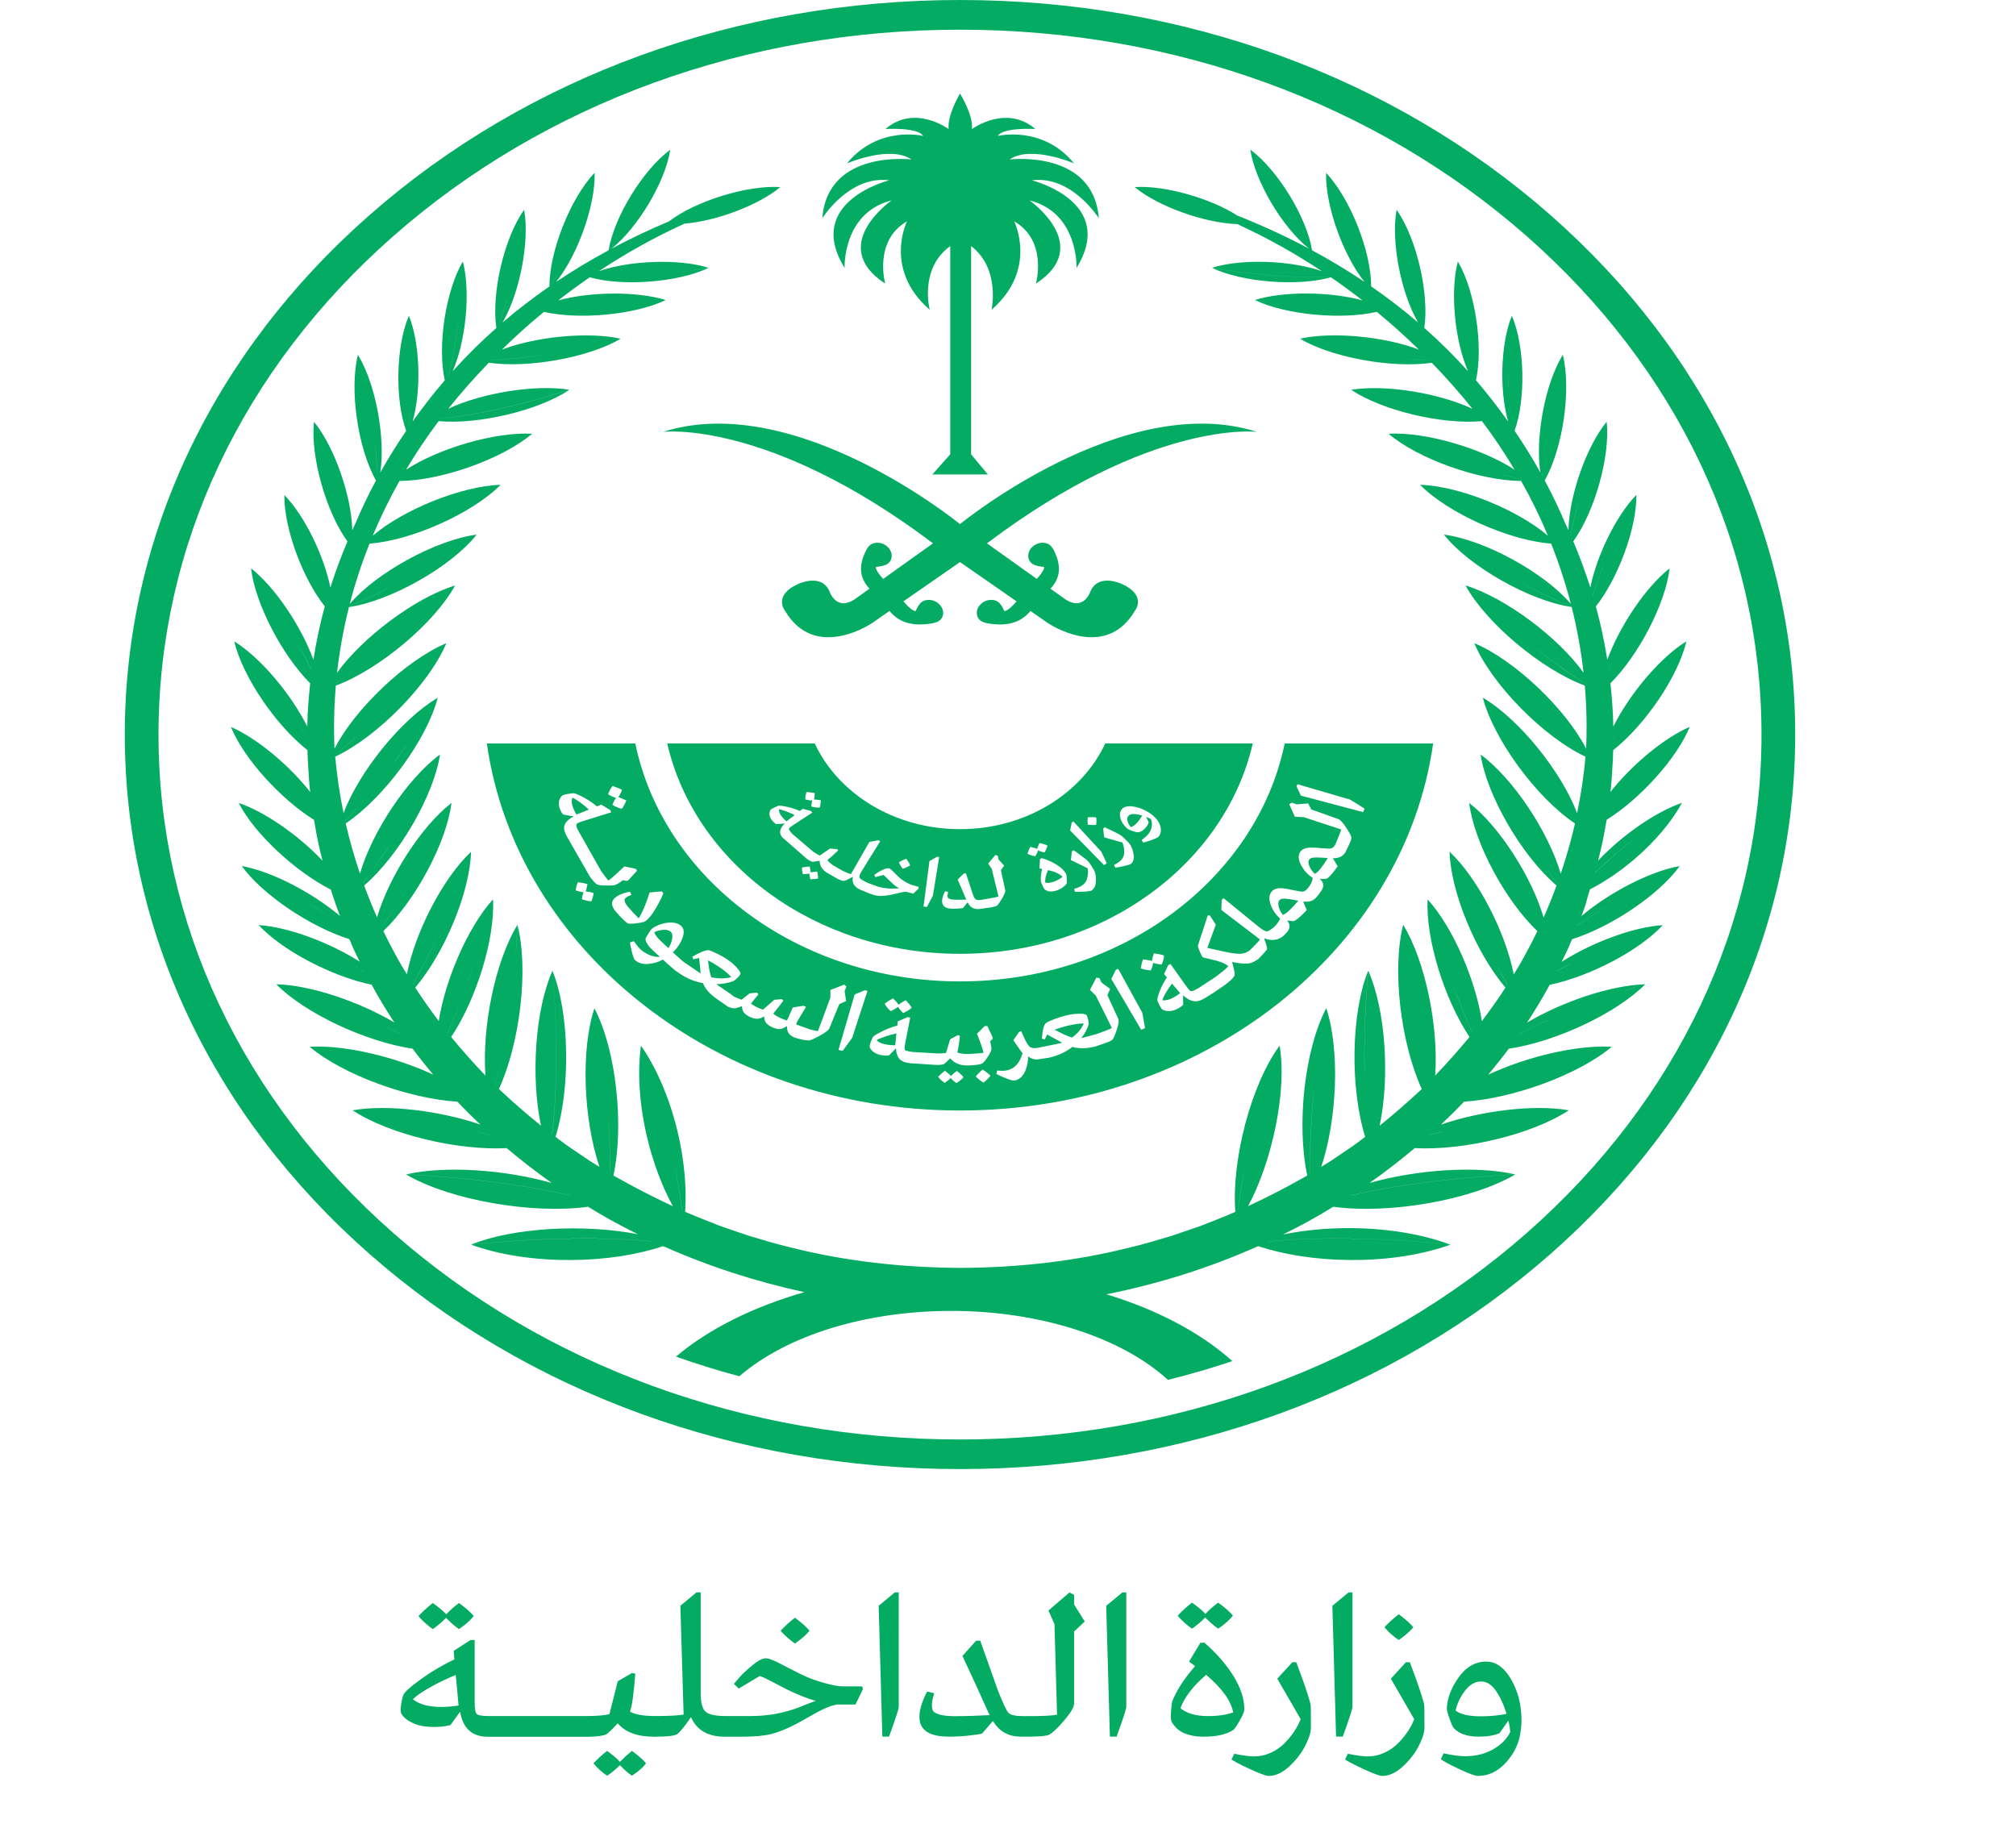 <svg width="210" height="190" viewBox="0 0 210 190" fill="none" xmlns="http://www.w3.org/2000/svg">
<path d="M161.517 22.413C145.088 7.958 123.234 0 100 0C76.766 0 54.917 7.958 38.483 22.413C22.049 36.862 13 56.083 13 76.517C13 96.952 22.049 116.168 38.483 130.622C54.912 145.077 76.761 153.035 100 153.035C123.239 153.035 145.088 145.077 161.517 130.622C177.951 116.173 187 96.957 187 76.517C187 56.078 177.951 36.867 161.517 22.413ZM159.034 128.443C143.265 142.312 122.301 149.951 100 149.951C77.698 149.951 56.734 142.312 40.966 128.443C25.198 114.575 16.511 96.137 16.511 76.522C16.511 56.908 25.198 38.47 40.966 24.601C56.734 10.733 77.698 3.093 100 3.093C122.296 3.093 143.266 10.728 159.034 24.601C174.802 38.47 183.488 56.907 183.488 76.522C183.488 96.137 174.802 114.575 159.034 128.443Z" fill="#04AC63"/>
<path d="M100.022 54.579L99.998 54.596L99.974 54.579C99.974 54.579 82.879 40.579 69.061 44.989C69.061 44.989 79.996 43.64 97.187 56.599L97.189 56.6L91.997 60.306L91.959 60.264C91.315 59.547 91.203 59.204 91.245 59.059C91.698 59.022 92.188 58.919 92.45 58.741C92.993 58.361 93.041 57.606 92.551 57.058C92.061 56.51 91.219 56.369 90.675 56.749C90.441 56.913 90.26 57.236 90.196 57.382C89.391 58.998 89.572 60.212 90.52 61.267C90.531 61.276 90.547 61.295 90.574 61.323L89.119 62.364C87.089 63.793 86.386 61.558 86.386 61.558C85.511 59.664 83.103 60.85 83.103 60.85C80.497 62.041 81.765 63.611 81.765 63.611C84.898 68.963 90.829 64.913 90.829 64.913L92.657 63.648C92.716 63.714 92.753 63.756 92.769 63.775C93.717 64.829 95.018 65.265 96.995 64.951C97.176 64.928 97.576 64.848 97.81 64.684C98.354 64.305 98.396 63.555 97.906 63.006C97.416 62.458 96.568 62.322 96.025 62.702C95.764 62.88 95.529 63.283 95.385 63.658C95.21 63.663 94.858 63.489 94.218 62.772L94.107 62.645L100 58.552L105.894 62.645L105.782 62.771C105.138 63.488 104.786 63.662 104.61 63.657C104.466 63.282 104.232 62.879 103.97 62.701C103.427 62.321 102.579 62.457 102.089 63.005C101.599 63.554 101.642 64.304 102.185 64.683C102.42 64.847 102.82 64.927 103 64.951C104.978 65.265 106.278 64.829 107.226 63.774C107.242 63.755 107.28 63.713 107.338 63.647L109.166 64.913C109.166 64.913 115.097 68.962 118.23 63.61C118.23 63.61 119.498 62.04 116.892 60.849C116.892 60.849 114.484 59.664 113.61 61.557C113.61 61.557 112.906 63.792 110.876 62.363L109.422 61.322C109.448 61.294 109.464 61.276 109.475 61.266C110.423 60.212 110.605 58.998 109.8 57.381C109.736 57.236 109.555 56.912 109.32 56.748C108.776 56.369 107.935 56.509 107.444 57.057C106.954 57.606 107.002 58.36 107.546 58.74C107.807 58.918 108.297 59.021 108.75 59.059C108.793 59.204 108.681 59.546 108.036 60.263L107.999 60.305L102.809 56.602L102.813 56.598C120.005 43.639 130.94 44.989 130.94 44.989C117.122 40.579 100.022 54.579 100.022 54.579Z" fill="#04AC63"/>
<path d="M92.625 18.785C92.625 18.785 83.72 20.988 87.978 27.91C87.978 27.91 87.749 22.174 92.875 20.875C92.875 20.875 86.129 25.576 92.209 29.546C92.209 29.546 90.957 25.089 94.48 23.055C94.48 23.055 91.986 28.055 96.846 32.269C96.846 32.269 95.716 27.99 98.983 25.637V47.327L97.118 49.427H102.905L101.157 47.327V25.637C104.238 27.99 103.284 32.269 103.284 32.269C108.144 28.056 105.644 23.055 105.644 23.055C109.172 25.089 107.909 29.547 107.909 29.547C113.984 25.577 107.243 20.876 107.243 20.876C112.369 22.174 112.14 27.911 112.14 27.911C116.398 20.988 107.493 18.785 107.493 18.785C111.655 18.246 114.458 22.736 114.458 22.736C113.914 15.547 105.17 16.611 105.17 16.611C107.387 15.088 111.879 17.019 111.879 17.019C108.612 13.016 103.933 14.16 103.933 14.16C104.493 13.236 107.85 13.438 107.85 13.438C104.802 10.823 101.242 13.447 101.242 13.447C101.413 12.004 100 9.745 100 9.745C100 9.745 98.647 12.004 98.817 13.447C98.817 13.447 95.284 10.818 92.236 13.438C92.236 13.438 95.604 13.236 96.169 14.16C96.169 14.16 91.496 13.016 88.229 17.019C88.229 17.019 92.726 15.088 94.943 16.611C94.943 16.611 86.199 15.547 85.655 22.736C85.655 22.736 88.458 18.246 92.625 18.785Z" fill="#04AC63"/>
<path d="M121.076 104.203C121.433 104.24 121.833 104.137 122.275 103.894C122.451 103.795 122.675 103.655 122.936 103.462C122.84 103.35 122.558 103.017 122.088 102.464C121.88 102.727 121.673 103.027 121.47 103.369C121.268 103.706 121.14 103.987 121.076 104.203Z" fill="#04AC63"/>
<path d="M133.679 95.288C134.009 95.162 134.526 94.675 135.24 93.831L134.766 93.741C134.174 93.634 133.791 93.591 133.62 93.62C133.465 93.634 133.348 93.69 133.268 93.784C133.146 93.929 133.124 94.149 133.199 94.449C133.274 94.749 133.418 95.035 133.631 95.302L133.679 95.288Z" fill="#04AC63"/>
<path d="M137.004 91.01C137.308 90.846 137.745 90.302 138.315 89.383L137.83 89.35C137.228 89.313 136.844 89.317 136.679 89.364C136.53 89.397 136.423 89.467 136.359 89.571C136.263 89.725 136.274 89.95 136.396 90.236C136.519 90.522 136.705 90.789 136.956 91.028L137.004 91.01Z" fill="#04AC63"/>
<path d="M61.339 84.34C61.094 84.101 60.806 83.862 60.47 83.614C60.135 83.365 59.858 83.192 59.629 83.093C59.511 83.393 59.538 83.759 59.714 84.19C59.783 84.368 59.895 84.588 60.044 84.851C60.193 84.794 60.625 84.621 61.339 84.34Z" fill="#04AC63"/>
<path d="M50.713 77.446C53.761 99.001 74.666 115.681 100 115.681C125.334 115.681 146.239 98.996 149.287 77.446H133.823C130.908 91.549 116.871 102.234 100 102.234C83.129 102.234 69.092 91.544 66.177 77.446H50.713ZM63.529 82.306C63.609 82.161 63.673 82.058 63.726 81.987L63.817 81.88C64.185 82.001 64.515 82.133 64.797 82.282C64.643 82.667 64.509 82.915 64.409 83.032C64.723 83.145 65 83.262 65.245 83.384C65.085 83.768 64.931 84.059 64.776 84.251C64.622 84.223 64.467 84.171 64.302 84.101C64.136 84.031 64.009 83.97 63.924 83.918L63.791 83.843C63.886 83.581 64.009 83.337 64.169 83.117C64.035 83.079 63.902 83.027 63.764 82.967C63.626 82.906 63.524 82.849 63.449 82.802L63.343 82.737C63.39 82.592 63.454 82.447 63.529 82.306ZM61.594 93.892C61.445 93.882 61.291 93.864 61.131 93.826C60.971 93.789 60.849 93.756 60.758 93.723L60.614 93.68C60.635 93.427 60.694 93.184 60.795 92.95C60.662 92.931 60.529 92.912 60.39 92.879C60.252 92.846 60.151 92.818 60.081 92.79L59.97 92.753C59.98 92.617 60.007 92.476 60.044 92.335C60.082 92.195 60.119 92.087 60.156 92.007L60.209 91.904C60.572 91.946 60.902 92.007 61.195 92.087C61.131 92.462 61.073 92.71 61.004 92.851C61.307 92.893 61.585 92.949 61.84 93.019C61.781 93.4 61.701 93.69 61.594 93.892ZM100.048 112.527C99.931 112.625 99.83 112.7 99.75 112.747L99.633 112.827C99.404 112.677 99.201 112.499 99.031 112.297C98.94 112.386 98.849 112.475 98.743 112.56C98.641 112.644 98.556 112.705 98.492 112.742L98.396 112.803C98.274 112.719 98.151 112.625 98.039 112.522C97.927 112.419 97.847 112.335 97.799 112.264L97.719 112.171C97.954 111.927 98.194 111.716 98.428 111.542C98.764 111.791 98.972 111.974 99.052 112.091C99.254 111.889 99.456 111.711 99.664 111.561C100 111.805 100.235 112.025 100.362 112.222C100.272 112.325 100.171 112.428 100.048 112.527ZM102.872 112.409C102.75 112.531 102.648 112.62 102.569 112.681L102.446 112.77C102.297 112.691 102.158 112.597 102.025 112.489C101.892 112.381 101.79 112.297 101.732 112.231L101.641 112.133C101.876 111.852 102.116 111.608 102.355 111.411C102.728 111.655 103 111.87 103.171 112.053C103.096 112.171 102.995 112.288 102.872 112.409ZM135.15 81.692L140.607 83.285C140.623 83.29 140.745 83.36 140.98 83.505C141.214 83.646 141.459 83.801 141.715 83.965C141.976 84.129 142.115 84.218 142.141 84.232L142.003 84.602C137.985 83.534 135.821 82.962 135.512 82.882L135.059 81.931L135.15 81.692ZM121.684 100.547L121.923 100.416L123.559 102.722C123.788 103.041 123.948 103.214 124.044 103.247C124.14 103.275 124.337 103.21 124.635 103.046L124.849 102.928L126.66 101.738L127.156 101.353C127.593 101.016 127.854 100.777 127.944 100.641C127.683 100.416 127.289 100.233 126.772 100.093C126.623 100.05 126.421 100.003 126.175 99.942C125.925 99.882 125.727 99.835 125.578 99.797C125.429 99.76 125.338 99.737 125.312 99.727C125.248 99.708 125.141 99.512 124.981 99.137C124.822 98.762 124.757 98.532 124.795 98.457L125.813 95.35L126.015 95.354L126.65 96.32L125.765 98.743L127.614 99.151C128.338 99.305 128.877 99.371 129.228 99.357C129.58 99.338 129.905 99.216 130.204 98.982C130.204 98.982 131.109 98.078 131.258 97.871L127.219 94.787L127.261 93.747L127.453 93.564L131.157 96.578C131.519 96.868 131.785 97.023 131.967 97.027C132.052 97.027 132.457 96.821 132.766 96.521C133.096 96.203 133.325 95.795 133.347 95.678C132.91 95.312 132.579 94.839 132.366 94.253C132.153 93.667 132.191 93.203 132.478 92.861C132.558 92.767 132.659 92.692 132.776 92.64C132.894 92.584 133.011 92.551 133.128 92.533C133.239 92.519 133.394 92.519 133.576 92.533C133.762 92.547 133.917 92.57 134.044 92.594C134.172 92.621 134.348 92.654 134.572 92.701C135.18 92.828 135.542 92.889 135.659 92.889C135.841 92.884 136.011 92.781 136.176 92.589L136.246 92.509L136.464 92.209C136.64 91.927 136.73 91.67 136.735 91.44C136.245 91.131 135.845 90.704 135.542 90.147C135.238 89.589 135.2 89.125 135.435 88.75C135.499 88.647 135.584 88.563 135.696 88.497C135.803 88.431 135.915 88.384 136.027 88.352C136.138 88.319 136.282 88.3 136.469 88.295C136.655 88.291 136.815 88.291 136.943 88.3C137.071 88.309 137.252 88.323 137.481 88.342C138.105 88.394 138.478 88.412 138.59 88.399C138.765 88.375 138.92 88.253 139.053 88.043L139.107 87.953C139.107 87.953 139.671 86.589 139.714 86.407L135.798 85.122L134.881 85.085L134.306 83.787L134.561 83.609L135.078 83.792L136.261 83.693L136.597 84.322L139.41 85.325C139.613 85.395 139.874 85.681 140.215 86.196C140.54 86.693 140.726 87.03 140.769 87.213C140.791 87.335 140.721 87.569 140.561 87.912L140.146 88.779C139.997 89.013 139.826 89.173 139.618 89.266C139.416 89.356 139.154 89.403 138.84 89.407L139.341 90.241C139.176 90.49 138.968 90.762 138.723 91.047C138.473 91.338 138.292 91.497 138.169 91.539C138.121 91.563 137.892 91.567 137.487 91.549C137.689 91.741 137.802 91.933 137.833 92.125C137.865 92.317 137.802 92.538 137.647 92.786L137.327 93.227L137.141 93.452C136.959 93.663 136.762 93.803 136.544 93.869C136.325 93.935 136.064 93.949 135.75 93.916L136.117 94.802C135.915 95.032 135.67 95.275 135.382 95.528C135.094 95.786 134.887 95.927 134.759 95.95C134.705 95.969 134.481 95.946 134.082 95.88C134.247 96.095 134.332 96.302 134.332 96.494C134.332 96.686 134.236 96.897 134.044 97.126L133.751 97.431C133.192 97.961 132.462 98.05 131.678 97.74C131.913 98.378 132.014 98.762 131.982 98.884C131.955 99.006 131.103 99.873 131.103 99.873C130.698 100.182 130.319 100.351 129.962 100.379C129.605 100.407 129.067 100.351 128.342 100.211C128.577 101.054 128.662 101.523 128.593 101.626C128.502 101.832 128.257 102.085 127.868 102.39L127.554 102.634C127.186 102.887 126.813 103.14 126.445 103.393C126.152 103.576 125.859 103.758 125.566 103.941L125.252 104.115C124.596 104.476 123.925 104.33 123.237 103.679L123.253 104.663C123.125 104.799 122.949 104.931 122.715 105.057C122.401 105.231 122.102 105.319 121.82 105.324C121.538 105.329 121.309 105.282 121.122 105.188C121.021 105.132 120.904 104.963 120.76 104.682C120.616 104.397 120.547 104.209 120.552 104.11C120.573 103.904 120.669 103.585 120.84 103.15C121.016 102.714 121.25 102.273 121.554 101.823L121.256 101.472L121.684 100.547ZM119.061 99.938C119.525 99.989 119.829 100.05 119.983 100.111C120.042 99.816 120.111 99.553 120.191 99.319C120.649 99.37 121.006 99.445 121.252 99.534C121.252 99.675 121.23 99.82 121.188 99.975C121.145 100.13 121.103 100.252 121.065 100.336L121.001 100.472C120.687 100.449 120.388 100.392 120.111 100.303C120.1 100.425 120.074 100.552 120.036 100.683C119.994 100.814 119.956 100.913 119.925 100.983L119.877 101.086C119.706 101.077 119.535 101.058 119.36 101.02C119.184 100.988 119.056 100.955 118.965 100.922L118.827 100.866C118.88 100.523 118.96 100.214 119.061 99.938ZM116.226 101.034L116.482 100.927L118.981 105.482C118.987 105.492 119.013 105.623 119.061 105.871C119.11 106.119 119.152 106.382 119.195 106.654C119.243 106.931 119.269 107.08 119.275 107.104L118.875 107.272C116.951 103.996 115.917 102.234 115.763 101.981L116.226 101.034ZM103.879 111.519C104.21 111.552 104.481 111.556 104.7 111.528C105.595 111.421 106.203 110.816 106.517 109.729C106.347 109.508 106.027 109.049 105.553 108.36L106.176 107.474L106.394 107.446L106.714 108.168C106.932 108.641 107.119 108.937 107.274 109.054C107.428 109.171 107.679 109.209 108.025 109.167L110.327 108.702C110.466 108.67 110.567 108.642 110.631 108.618L110.615 108.604L109.075 107.765L108.835 108.285L108.532 108.196C108.596 107.273 108.74 106.724 108.974 106.56C109.128 106.457 109.405 106.326 109.821 106.166C110.237 106.007 110.642 105.881 111.042 105.782C111.489 105.674 111.921 105.613 112.331 105.604C112.742 105.59 113.019 105.627 113.152 105.712C113.227 105.791 113.29 105.951 113.344 106.194C113.397 106.438 113.419 106.602 113.408 106.686C113.269 107.183 113.013 107.671 112.635 108.144L112.657 108.14L114.138 107.746L114.682 107.549C115.257 107.347 115.636 107.193 115.822 107.085L114.149 103.719L113.541 103.115L114.196 101.849L114.521 101.882L114.729 102.337L115.635 103.016L115.353 103.668L116.488 106.138C116.573 106.316 116.525 106.677 116.344 107.23C116.162 107.778 116.013 108.134 115.896 108.289C115.811 108.388 115.571 108.505 115.182 108.645L114.089 109.02C113.178 109.245 112.379 109.255 111.707 109.058C111.041 109.578 110.253 109.948 109.341 110.168L108.217 110.342L108.089 110.356C107.769 110.398 107.434 110.295 107.082 110.051C107.097 110.229 107.087 110.445 107.044 110.698C107.002 110.951 106.932 111.214 106.831 111.49C106.73 111.762 106.575 112.006 106.367 112.207C106.159 112.409 105.914 112.531 105.637 112.563C105.504 112.582 105.195 112.488 104.705 112.291C104.214 112.095 103.905 111.954 103.777 111.87L103.879 111.519ZM93.03 103.996C93.334 104.306 93.514 104.526 93.584 104.662C93.85 104.479 94.101 104.32 94.341 104.193C94.645 104.503 94.852 104.765 94.969 104.976C94.863 105.079 94.735 105.178 94.586 105.267C94.431 105.356 94.314 105.421 94.218 105.464L94.08 105.53C93.861 105.328 93.68 105.112 93.541 104.883C93.44 104.967 93.323 105.047 93.195 105.122C93.067 105.197 92.966 105.248 92.886 105.281L92.769 105.328C92.652 105.22 92.534 105.103 92.433 104.977C92.327 104.845 92.257 104.747 92.215 104.672L92.151 104.55C92.454 104.33 92.747 104.142 93.03 103.996ZM90.717 108.506C90.823 108.21 90.914 108.027 90.994 107.957C91.165 107.817 91.479 107.634 91.937 107.409C92.395 107.184 92.907 106.991 93.472 106.832L93.514 106.397L94.532 105.956L94.815 105.998L94.293 108.679C94.218 109.049 94.208 109.274 94.255 109.354C94.303 109.434 94.5 109.499 94.847 109.551L95.097 109.588L97.628 109.738C97.996 109.743 98.305 109.729 98.534 109.692L98.976 108.262L99.776 107.831L99.994 107.892C99.903 108.745 99.807 109.321 99.712 109.631C99.925 109.734 100.282 109.79 100.772 109.799L101.007 109.79C101.737 109.757 102.222 109.71 102.456 109.663C102.392 109.41 102.302 109.115 102.185 108.787C102.067 108.459 101.972 108.191 101.887 107.986L101.769 107.685L102.574 106.893L102.845 106.879L103.394 108.041L103.41 108.205L103.143 108.477C103.234 108.852 103.277 109.124 103.272 109.297C103.272 109.433 103.143 109.7 102.893 110.09C102.638 110.478 102.446 110.713 102.307 110.788C102.078 110.886 101.673 110.952 101.092 110.98L100.757 110.989H100.661C99.952 110.976 99.387 110.727 98.977 110.244C98.604 110.629 98.38 110.83 98.3 110.853C98.156 110.914 97.9 110.938 97.527 110.933L94.868 110.765L94.506 110.708C93.744 110.591 93.355 110.09 93.334 109.204L92.598 109.949C92.401 109.977 92.167 109.972 91.895 109.93C91.527 109.874 91.234 109.766 91.021 109.607C90.808 109.442 90.664 109.274 90.6 109.096C90.573 108.998 90.61 108.801 90.717 108.506ZM90.088 103.158L90.36 103.228L88.777 108.088C88.772 108.102 88.697 108.215 88.542 108.426C88.393 108.637 88.228 108.857 88.052 109.091C87.876 109.326 87.786 109.452 87.77 109.476L87.343 109.368C88.388 105.797 88.953 103.87 89.028 103.594L90.088 103.158ZM70.952 96.451C71.25 96.722 71.298 97.135 71.101 97.683C70.904 98.231 70.568 98.738 70.094 99.206L70.488 99.567L71.16 100.162L72.726 101.236C72.838 101.311 72.924 101.367 72.982 101.4L72.987 101.381L72.827 99.792L72.209 99.933L72.114 99.665C72.993 99.154 73.579 98.93 73.867 98.995C74.048 99.042 74.336 99.159 74.73 99.356C75.125 99.553 75.487 99.759 75.812 99.984C76.18 100.233 76.489 100.5 76.744 100.786C77 101.071 77.133 101.287 77.139 101.432C77.112 101.531 77.006 101.676 76.814 101.859C76.622 102.041 76.489 102.159 76.404 102.201C75.871 102.398 75.279 102.51 74.619 102.529L74.634 102.538L76.041 103.499L76.452 103.818C76.729 103.944 76.995 104.052 77.246 104.141L78.083 103.48L78.855 103.405L79.004 103.579C78.786 103.86 78.525 104.184 78.227 104.54C78.392 104.676 78.631 104.821 78.957 104.971C79.143 105.055 79.314 105.125 79.474 105.177L80.652 104.151L81.456 104.08L81.594 104.249C81.365 104.582 81.013 105.027 80.545 105.585C80.715 105.744 80.96 105.894 81.285 106.044C81.467 106.128 81.696 106.217 81.973 106.311L82.586 104.947L83.705 104.774L83.956 104.891L83.076 106.362C82.975 106.531 82.938 106.653 82.959 106.728L84.28 107.201C84.392 107.243 84.509 107.276 84.627 107.299L85.197 107.421L86.497 103.929L86.502 103.123L87.952 102.565L88.165 102.781L87.979 103.245L88.138 104.281L87.419 104.605L86.396 107.121C86.321 107.304 86.007 107.548 85.458 107.852C84.909 108.157 84.53 108.335 84.323 108.382C84.323 108.382 83.785 108.419 82.724 108.068C82.442 107.937 82.245 107.782 82.133 107.599C82.021 107.416 81.968 107.177 81.978 106.882C81.701 107.074 81.451 107.177 81.232 107.196C81.014 107.215 80.748 107.154 80.438 107.009C80.161 106.882 79.953 106.732 79.814 106.563C79.676 106.395 79.606 106.165 79.601 105.879C79.34 106.034 79.1 106.118 78.887 106.128C78.669 106.132 78.413 106.071 78.115 105.931C77.843 105.804 77.64 105.659 77.502 105.495C77.363 105.331 77.294 105.097 77.294 104.797C77.006 104.933 76.756 105.012 76.548 105.031C76.34 105.05 76.095 104.993 75.823 104.867L75.21 104.436L74.688 104.075C73.942 103.559 73.452 103.006 73.228 102.415C72.349 102.256 71.544 101.923 70.798 101.412L70.329 101.094L69.508 100.381L69.05 99.959C68.565 100.231 68.043 100.381 67.483 100.419C66.924 100.456 66.476 100.315 66.13 99.997C66.039 99.912 65.932 99.617 65.81 99.116C65.687 98.614 65.629 98.3 65.634 98.169L66.023 98.047C66.311 98.45 66.534 98.727 66.7 98.877C66.988 99.144 67.318 99.346 67.686 99.496C68.059 99.641 68.405 99.702 68.736 99.674L67.958 98.957C67.745 98.76 67.579 98.568 67.462 98.38C67.345 98.188 67.276 98.057 67.26 97.977C67.244 97.898 67.238 97.837 67.244 97.799C67.26 97.72 67.361 97.532 67.548 97.237C67.734 96.946 67.868 96.773 67.937 96.722C68.182 96.543 68.485 96.393 68.843 96.272C69.2 96.15 69.583 96.094 69.988 96.103C70.392 96.118 70.712 96.231 70.952 96.451ZM67.669 92.969L68.937 92.856L69.102 93.048C68.911 93.54 68.628 94.098 68.255 94.716C67.882 95.34 67.53 95.757 67.2 95.977C67.099 96.048 66.811 96.114 66.332 96.174C65.852 96.235 65.543 96.245 65.393 96.188C65.329 96.16 65.175 96.034 64.93 95.799C64.69 95.57 64.429 95.288 64.152 94.97C63.597 94.323 63.624 93.798 64.237 93.39C64.439 93.254 64.685 93.142 64.978 93.048C65.271 92.954 65.484 92.903 65.622 92.889L65.772 93.217C65.543 93.311 65.377 93.39 65.276 93.456C65.18 93.516 65.116 93.582 65.079 93.643C65.041 93.709 65.052 93.812 65.1 93.962C65.148 94.112 65.265 94.294 65.452 94.51C65.798 94.913 66.16 95.297 66.533 95.663C66.907 95.082 67.285 94.183 67.669 92.969ZM66.359 90.705L65.458 91.685L65.293 91.764L64.893 91.689C64.563 91.938 64.307 92.102 64.136 92.163C64.003 92.228 63.678 92.256 63.166 92.247C62.655 92.237 62.33 92.2 62.191 92.13C61.989 92.003 61.728 91.718 61.424 91.282L58.967 86.989L58.845 86.684C58.583 86.042 58.893 85.498 59.761 85.048L58.664 84.851C58.536 84.715 58.429 84.532 58.339 84.303C58.211 83.993 58.179 83.717 58.232 83.473C58.291 83.229 58.392 83.037 58.536 82.901C58.616 82.826 58.829 82.761 59.176 82.7C59.517 82.639 59.746 82.625 59.852 82.648C60.081 82.709 60.417 82.859 60.86 83.103C61.307 83.347 61.744 83.647 62.181 84.003L62.634 83.82L63.567 84.387L63.663 84.621L60.748 85.531C60.343 85.657 60.113 85.76 60.06 85.835C60.007 85.915 60.038 86.098 60.156 86.388L62.607 90.719C62.969 91.234 63.231 91.572 63.385 91.727C63.609 91.553 63.859 91.347 64.131 91.098C64.402 90.85 64.626 90.649 64.792 90.484L65.037 90.255L66.214 90.499L66.359 90.705Z" fill="#04AC63"/>
<path d="M111.654 108.083L111.793 107.994C112.321 107.577 112.688 107.118 112.89 106.612C112.437 106.612 111.872 106.691 111.196 106.855C110.754 106.963 110.306 107.099 109.848 107.268L110.706 107.703C111.122 107.896 111.436 108.018 111.654 108.083Z" fill="#04AC63"/>
<path d="M74.091 101.803L74.256 101.841C74.948 101.962 75.588 101.944 76.174 101.789C75.903 101.475 75.487 101.124 74.933 100.744C74.57 100.496 74.176 100.262 73.75 100.041L73.867 100.908C73.942 101.316 74.016 101.611 74.091 101.803Z" fill="#04AC63"/>
<path d="M68.906 98.1L69.625 98.766L69.636 98.747C69.811 98.489 69.934 98.18 70.009 97.828C70.084 97.477 70.03 97.219 69.86 97.059C69.695 96.905 69.449 96.839 69.119 96.858C68.788 96.877 68.469 96.961 68.154 97.102C68.224 97.369 68.474 97.702 68.906 98.1Z" fill="#04AC63"/>
<path d="M93.254 108.894C93.269 108.749 93.307 108.337 93.376 107.652C93.019 107.727 92.641 107.831 92.23 107.967C91.82 108.103 91.511 108.234 91.303 108.36C91.543 108.595 91.921 108.754 92.433 108.829C92.641 108.857 92.912 108.88 93.254 108.894Z" fill="#04AC63"/>
<path d="M81.924 85.563C82.02 85.488 82.308 85.268 82.777 84.907C82.526 84.776 82.239 84.654 81.919 84.532C81.594 84.41 81.338 84.335 81.136 84.307C81.125 84.56 81.243 84.832 81.493 85.127C81.594 85.249 81.738 85.395 81.924 85.563Z" fill="#04AC63"/>
<path d="M109.885 91.801C110.2 91.67 110.461 91.52 110.685 91.347C110.391 91.037 109.89 90.803 109.182 90.639C108.942 91.108 108.846 91.539 108.884 91.947C109.177 92.008 109.507 91.956 109.885 91.801Z" fill="#04AC63"/>
<path d="M117.799 86.168C118.028 86.098 118.273 85.91 118.524 85.615C118.715 85.39 118.865 85.174 118.977 84.959C118.231 84.734 117.751 84.743 117.538 84.992C117.416 85.132 117.389 85.31 117.453 85.535C117.516 85.76 117.628 85.971 117.799 86.168Z" fill="#04AC63"/>
<path d="M100 99.361C115.065 99.361 127.625 89.95 130.497 77.445H115.129C112.688 82.685 106.831 86.374 100 86.374C93.168 86.374 87.312 82.685 84.871 77.445H69.502C72.369 89.95 84.935 99.361 100 99.361ZM84.844 91.572C84.711 91.581 84.605 91.586 84.53 91.586L84.413 91.59C84.349 91.398 84.317 91.201 84.317 91C84.215 91.019 84.104 91.037 83.992 91.047C83.88 91.056 83.79 91.061 83.731 91.056H83.635C83.603 90.953 83.576 90.841 83.56 90.728C83.544 90.616 83.538 90.527 83.544 90.461V90.367C83.832 90.311 84.099 90.278 84.343 90.264C84.418 90.564 84.45 90.766 84.439 90.878C84.679 90.836 84.903 90.808 85.116 90.794C85.196 91.089 85.228 91.328 85.212 91.506C85.1 91.539 84.978 91.558 84.844 91.572ZM113.669 92.781C113.578 92.832 113.301 92.87 112.832 92.889C112.363 92.908 112.07 92.908 111.963 92.889L111.899 92.598C112.198 92.509 112.432 92.411 112.614 92.307C112.938 92.124 113.146 91.858 113.242 91.506C113.338 91.154 113.354 90.803 113.296 90.446L111.548 89.593L111.654 88.675L111.841 88.572C111.862 88.586 111.883 88.605 111.921 88.628C111.958 88.651 112.022 88.698 112.118 88.769C112.214 88.839 112.31 88.905 112.4 88.97C112.491 89.036 112.592 89.111 112.704 89.195C112.811 89.279 112.912 89.354 112.992 89.415C113.077 89.476 113.147 89.537 113.211 89.593C113.275 89.65 113.312 89.683 113.322 89.701C113.445 89.823 113.653 90.118 113.94 90.601C114.1 90.873 114.175 91.262 114.158 91.763C114.143 92.266 113.983 92.603 113.669 92.781ZM116.85 84.302C117.085 84.026 117.489 83.932 118.07 84.021C118.651 84.11 119.216 84.335 119.77 84.701C119.962 84.827 120.159 84.991 120.357 85.197C120.65 85.492 120.831 85.835 120.9 86.214C120.969 86.594 120.895 86.917 120.655 87.185C120.591 87.259 120.341 87.372 119.909 87.522C119.478 87.672 119.201 87.756 119.083 87.77L118.923 87.513C119.248 87.259 119.461 87.067 119.579 86.931C119.792 86.678 119.925 86.406 119.973 86.111C120.021 85.811 119.989 85.544 119.872 85.3C119.787 85.263 119.621 85.197 119.382 85.099L119.653 85.657C119.621 85.83 119.504 86.032 119.307 86.262C119.259 86.318 119.211 86.369 119.158 86.412C119.104 86.459 119.056 86.491 119.009 86.524C118.961 86.557 118.918 86.581 118.875 86.604C118.833 86.627 118.79 86.641 118.742 86.656L118.641 86.683C118.619 86.688 118.593 86.693 118.561 86.697L118.513 86.702C118.438 86.711 118.262 86.665 117.99 86.571C117.719 86.477 117.548 86.407 117.489 86.36C117.298 86.215 117.122 86.027 116.967 85.793C116.813 85.559 116.712 85.301 116.669 85.02C116.626 84.734 116.685 84.495 116.85 84.302ZM115.07 86.177C115.092 86.187 115.124 86.201 115.161 86.22C115.204 86.239 115.278 86.271 115.385 86.323C115.492 86.374 115.598 86.426 115.705 86.473C115.811 86.52 115.923 86.576 116.051 86.641C116.174 86.702 116.286 86.759 116.382 86.805C116.477 86.852 116.557 86.899 116.632 86.942C116.707 86.989 116.749 87.016 116.765 87.031C116.909 87.124 117.186 87.382 117.586 87.8C117.804 88.038 117.964 88.404 118.066 88.901C118.162 89.393 118.082 89.754 117.815 89.984C117.74 90.05 117.474 90.129 117.021 90.232C116.568 90.335 116.286 90.382 116.174 90.382L116.045 90.11C116.312 89.97 116.52 89.834 116.674 89.703C116.946 89.464 117.09 89.168 117.106 88.807C117.121 88.446 117.057 88.1 116.919 87.762L115.017 87.233L114.915 86.314L115.07 86.177ZM113.306 85.141C113.679 85.113 113.972 85.118 114.186 85.155C114.207 85.258 114.217 85.376 114.217 85.507C114.217 85.638 114.207 85.737 114.196 85.811L114.174 85.919C114.041 85.938 113.897 85.947 113.753 85.943C113.609 85.938 113.498 85.929 113.423 85.919L113.311 85.905C113.28 85.629 113.28 85.371 113.306 85.141ZM111.633 85.694L111.809 85.568L114.708 88.708C114.718 88.717 114.766 88.811 114.852 88.998C114.942 89.181 115.033 89.378 115.129 89.589C115.22 89.795 115.273 89.907 115.284 89.926L115.006 90.123C112.822 87.883 111.644 86.678 111.473 86.51L111.633 85.694ZM111.052 91.042C111.095 91.117 111.122 91.295 111.122 91.572C111.132 91.853 111.122 92.012 111.1 92.05C110.94 92.307 110.642 92.528 110.205 92.71C110.034 92.781 109.869 92.828 109.709 92.851C109.55 92.874 109.416 92.874 109.321 92.86C109.225 92.846 109.129 92.818 109.043 92.781C108.958 92.743 108.899 92.71 108.868 92.687C108.836 92.663 108.809 92.64 108.793 92.621C108.761 92.584 108.691 92.462 108.596 92.251C108.5 92.04 108.446 91.918 108.436 91.876C108.377 91.524 108.42 91.07 108.553 90.512C108.404 90.488 108.313 90.474 108.276 90.465L108.334 89.481L108.532 89.396C109.118 89.57 109.64 89.804 110.093 90.095C110.551 90.386 110.871 90.7 111.052 91.042ZM107.317 88.221C107.679 88.3 107.919 88.371 108.031 88.431C108.111 88.202 108.191 87.996 108.281 87.818C108.644 87.897 108.916 87.982 109.102 88.075C109.086 88.188 109.054 88.3 109.001 88.422C108.953 88.54 108.905 88.633 108.868 88.699L108.804 88.797C108.559 88.751 108.329 88.685 108.116 88.591C108.094 88.685 108.063 88.783 108.015 88.886C107.972 88.984 107.929 89.064 107.897 89.116L107.844 89.196C107.711 89.177 107.572 89.144 107.439 89.102C107.301 89.06 107.199 89.022 107.13 88.985L107.029 88.938C107.109 88.671 107.205 88.431 107.317 88.221ZM98.257 93.269C98.332 93.062 98.401 92.917 98.46 92.833L98.769 92.912C98.721 93.086 98.694 93.217 98.694 93.306C98.694 93.391 98.705 93.456 98.731 93.508C98.758 93.559 98.838 93.606 98.971 93.653C99.104 93.7 99.296 93.723 99.541 93.728C99.888 93.732 100.261 93.728 100.655 93.714L99.76 91.623L100.405 90.986L100.623 90.991L101.311 93.086C101.422 93.4 101.513 93.592 101.593 93.657C101.673 93.728 101.828 93.761 102.057 93.765L103.027 93.597H103.032C103.522 93.517 103.847 93.447 104.012 93.39L103.309 90.517L102.941 89.959L103.687 89.059L103.932 89.134L104.012 89.518L104.598 90.179L104.262 90.638L104.71 92.738C104.742 92.888 104.635 93.164 104.396 93.572C104.156 93.98 103.975 94.238 103.852 94.341C103.767 94.406 103.559 94.462 103.229 94.519L101.928 94.706C101.651 94.702 101.422 94.65 101.246 94.542C101.07 94.434 100.916 94.251 100.793 93.994L100.324 94.58C100.287 94.599 100.143 94.617 99.898 94.64C99.653 94.664 99.429 94.673 99.227 94.668C98.486 94.659 98.124 94.383 98.135 93.843C98.14 93.667 98.183 93.475 98.257 93.269ZM96.819 89.697L97.607 89.252L97.831 89.28L97.181 93.282C97.181 93.292 97.133 93.39 97.037 93.573C96.941 93.756 96.835 93.952 96.728 94.149C96.621 94.346 96.563 94.458 96.552 94.477L96.201 94.435C96.59 91.502 96.792 89.922 96.819 89.697ZM94.404 89.454C94.607 89.73 94.74 89.96 94.804 90.142C94.713 90.213 94.596 90.274 94.468 90.335C94.34 90.395 94.234 90.438 94.154 90.461L94.037 90.499C93.951 90.405 93.877 90.297 93.813 90.184C93.749 90.072 93.701 89.983 93.674 89.908L93.637 89.814C93.904 89.664 94.159 89.542 94.404 89.454ZM83.912 82.896C83.933 82.775 83.954 82.681 83.976 82.615L84.019 82.512C84.333 82.531 84.621 82.563 84.876 82.62C84.86 82.948 84.828 83.163 84.781 83.276C85.047 83.295 85.292 83.327 85.511 83.369C85.489 83.698 85.447 83.951 85.382 84.129C85.254 84.138 85.121 84.129 84.978 84.11C84.834 84.091 84.722 84.072 84.642 84.049L84.52 84.016C84.52 83.796 84.551 83.585 84.615 83.383C84.504 83.383 84.386 83.374 84.264 83.356C84.141 83.337 84.051 83.318 83.982 83.295L83.886 83.267C83.88 83.145 83.891 83.023 83.912 82.896ZM80.24 84.396C80.283 84.321 80.432 84.227 80.677 84.11C80.928 83.989 81.093 83.932 81.184 83.927C81.37 83.927 81.668 83.974 82.074 84.068C82.478 84.157 82.894 84.298 83.321 84.48L83.619 84.251L84.482 84.489L84.621 84.649L82.633 85.943C82.356 86.126 82.207 86.247 82.185 86.317C82.164 86.388 82.239 86.524 82.404 86.72L82.526 86.865L84.732 88.74C84.732 88.74 85.212 89.045 85.393 89.125L86.459 88.394L87.205 88.454L87.312 88.586C86.79 89.092 86.411 89.425 86.182 89.579C86.267 89.734 86.464 89.921 86.773 90.132L87.77 90.709C88.132 90.882 88.42 91.004 88.633 91.065L90.562 87.704L91.49 87.531L91.692 87.624L89.763 90.741C89.576 91.046 89.496 91.261 89.523 91.383C89.555 91.505 89.731 91.645 90.051 91.8L90.392 91.974L91.506 92.377C92.007 92.517 92.545 92.578 93.11 92.564C93.371 92.545 93.558 92.545 93.67 92.555C93.35 92.363 93.073 92.147 92.833 91.903C92.764 91.838 92.63 91.711 92.438 91.519C92.247 91.331 92.114 91.205 92.039 91.148L91.186 91.373L91.069 91.139C91.149 91.078 91.255 91.003 91.383 90.919C91.511 90.829 91.714 90.722 91.991 90.595C92.268 90.464 92.471 90.417 92.599 90.454C92.641 90.469 92.684 90.487 92.727 90.515C92.769 90.543 92.823 90.586 92.887 90.642C92.951 90.698 93.004 90.755 93.057 90.806C93.105 90.857 93.185 90.933 93.286 91.036C93.388 91.139 93.478 91.228 93.553 91.298C93.793 91.528 94.054 91.724 94.336 91.884C94.618 92.043 94.842 92.146 94.997 92.189L95.685 92.381V92.554L95.136 93.103L94.496 92.915C94.358 92.896 94.203 92.901 94.022 92.934C93.846 92.967 93.627 93.014 93.367 93.079C93.105 93.145 92.919 93.192 92.807 93.21C92.386 93.29 92.045 93.332 91.779 93.337C91.512 93.341 91.166 93.309 90.543 93.065L89.53 92.643C88.949 92.362 88.726 91.926 88.842 91.331C88.326 91.617 88.011 91.762 87.894 91.762C87.777 91.772 87.564 91.701 87.255 91.551L86.109 90.891L86.05 90.848C85.603 90.539 85.379 90.145 85.379 89.663C84.931 89.747 84.676 89.784 84.612 89.766C84.489 89.743 84.308 89.649 84.074 89.489L81.484 87.221C81.116 86.785 81.201 86.307 81.75 85.782L80.855 85.857C80.722 85.777 80.594 85.66 80.46 85.505C80.285 85.294 80.183 85.088 80.162 84.891C80.139 84.696 80.165 84.532 80.24 84.396Z" fill="#04AC63"/>
<path d="M45.085 169.702L45.304 169.552C45.432 169.453 45.613 169.308 45.847 169.116C46.082 168.924 46.284 168.732 46.46 168.535C46.908 168.999 47.361 169.388 47.808 169.702L48.048 169.533C48.224 169.421 48.442 169.252 48.698 169.022C48.954 168.797 49.173 168.572 49.348 168.343C49.044 167.963 48.528 167.508 47.808 166.988C47.227 167.424 46.79 167.822 46.481 168.174C46.273 167.906 45.804 167.508 45.085 166.988C44.589 167.367 44.088 167.822 43.593 168.343L43.763 168.554C43.892 168.699 44.078 168.882 44.328 169.106C44.579 169.331 44.83 169.528 45.085 169.702Z" fill="#04AC63"/>
<path d="M65.82 182.394C65.372 182.759 64.952 183.143 64.568 183.537C64.376 183.284 63.934 182.9 63.241 182.394C62.761 182.759 62.287 183.19 61.818 183.687L61.989 183.879C62.1 184.02 62.276 184.198 62.505 184.409C62.74 184.615 62.985 184.807 63.246 184.976L63.438 184.85C63.582 184.751 63.763 184.611 63.982 184.428C64.2 184.245 64.397 184.062 64.573 183.875C65.021 184.353 65.442 184.723 65.826 184.976L66.066 184.808C66.225 184.709 66.433 184.554 66.678 184.343C66.929 184.133 67.131 183.912 67.291 183.687C67.019 183.336 66.529 182.905 65.82 182.394Z" fill="#04AC63"/>
<path d="M87.818 175.673C87.371 175.673 86.699 175.551 85.804 175.302C84.914 175.054 84.072 174.735 83.289 174.337C82.937 174.168 82.532 173.962 82.074 173.722C81.616 173.484 81.275 173.305 81.051 173.193C80.827 173.08 80.593 172.977 80.353 172.884C80.113 172.79 79.911 172.748 79.751 172.748C79.415 172.748 78.947 172.996 78.355 173.488C77.758 173.98 77.337 174.379 77.076 174.674C76.815 174.969 76.612 175.217 76.447 175.414L76.953 175.902L79.144 174.589C79.352 174.66 79.607 174.772 79.916 174.927C80.22 175.082 80.593 175.278 81.035 175.508C81.478 175.743 81.824 175.921 82.085 176.047C83.146 176.558 84.11 176.938 84.979 177.191C84.755 177.247 84.19 177.458 83.294 177.828C81.691 178.451 80.012 178.761 78.259 178.761H75.466C74.39 178.747 73.708 178.569 73.42 178.231C73.132 177.894 72.989 177.271 72.989 176.366V165.877H72.557L70.873 167.274L71.209 178.611C70.633 178.71 69.653 178.761 68.272 178.761C67.02 178.761 66.135 178.607 65.624 178.297C65.832 177.758 66.018 176.446 66.178 174.356L65.843 174.271L64.35 175.138L63.482 178.569C62.938 178.696 62.139 178.761 61.095 178.761H50.915C50.222 178.761 49.807 178.691 49.663 178.55C49.519 178.409 49.445 178.007 49.445 177.341V170.845H49.013L47.255 171.97L47.33 172.86C46.173 173.413 45.086 174.046 44.063 174.768C43.045 175.49 42.395 176.024 42.123 176.38C41.995 176.549 41.888 176.905 41.798 177.44C41.707 177.979 41.713 178.335 41.809 178.523C42.017 178.888 42.411 179.212 42.992 179.488C43.573 179.764 44.324 179.9 45.256 179.9C45.816 179.9 46.37 179.834 46.919 179.708L47.931 178.312C48.219 180.051 49.179 180.918 50.798 180.918H61.499V180.913C62.261 180.894 62.799 180.819 63.113 180.683C63.305 180.599 63.715 180.21 64.344 179.516C65.132 180.449 66.385 180.913 68.101 180.913H68.271C69.428 180.913 70.163 180.833 70.488 180.678C70.744 180.538 71.245 179.938 71.98 178.879C72.577 180.233 73.739 180.913 75.471 180.913H77.352C78.62 180.913 79.627 180.819 80.373 180.627C81.119 180.435 81.934 180.107 82.819 179.643C83.107 179.502 83.581 179.24 84.242 178.86C84.903 178.48 85.463 178.18 85.926 177.97C86.39 177.759 86.811 177.618 87.216 177.562H89.118L89.891 175.949L89.795 175.673H87.818ZM46.002 177.815C44.654 177.815 43.657 177.547 43.012 177.008C43.396 176.629 44.03 176.198 44.904 175.715C45.778 175.232 46.636 174.824 47.472 174.487C47.521 174.922 47.579 175.518 47.643 176.268C47.707 177.017 47.75 177.482 47.766 177.664C47.116 177.768 46.53 177.815 46.002 177.815Z" fill="#04AC63"/>
<path d="M82.804 171.206L83.043 171.037C83.203 170.925 83.411 170.756 83.672 170.541C83.928 170.321 84.147 170.1 84.322 169.875C84.019 169.496 83.512 169.041 82.804 168.521C82.308 168.9 81.807 169.355 81.312 169.875L81.482 170.067C81.61 170.203 81.797 170.386 82.047 170.611C82.297 170.836 82.548 171.033 82.804 171.206Z" fill="#04AC63"/>
<path d="M91.527 167.279L91.911 180.903H92.609V180.908C93.285 179.057 93.621 178.021 93.621 177.791V165.882H93.211L91.527 167.279Z" fill="#04AC63"/>
<path d="M111.883 166.14L111.404 165.887L109.214 167.771L109.842 169.191L110.109 178.621C109.629 178.719 108.654 178.771 107.194 178.771H106.618C105.782 178.771 105.26 178.658 105.052 178.433C104.844 178.208 104.47 177.421 103.943 176.081L102.11 170.911H101.679L100.256 172.5C100.815 173.7 101.332 174.81 101.796 175.827C102.26 176.844 102.574 177.538 102.734 177.903C102.893 178.269 103.016 178.527 103.096 178.667C101.812 178.738 100.596 178.775 99.456 178.775C98.748 178.775 98.209 178.714 97.842 178.597C97.474 178.475 97.251 178.349 97.181 178.203C97.112 178.063 97.074 177.866 97.074 177.608C97.074 177.284 97.154 176.881 97.314 176.399L96.59 176.207C96.43 176.46 96.254 176.849 96.062 177.374C95.87 177.899 95.774 178.386 95.774 178.836C95.763 180.219 96.791 180.908 98.849 180.908C99.541 180.908 100.24 180.87 100.959 180.791C101.673 180.711 102.121 180.646 102.297 180.589L103.427 179.277C104.071 180.341 105.004 180.884 106.219 180.903V180.908H106.294H106.609H107.594V180.903C108.522 180.889 109.092 180.819 109.305 180.692C109.657 180.509 110.179 180.013 110.861 179.211C111.543 178.405 111.884 177.829 111.884 177.472V169.955L112.993 168.914L111.884 167.133V166.14H111.883Z" fill="#04AC63"/>
<path d="M115.23 167.279L115.614 180.903H116.312V180.908C116.989 179.057 117.324 178.021 117.324 177.791V165.882H116.914L115.23 167.279Z" fill="#04AC63"/>
<path d="M129.112 179.281C129.448 178.7 129.618 178.292 129.618 178.053C129.618 176.98 129.25 175.841 128.51 174.632C127.769 173.423 126.757 172.256 125.473 171.126H125.041L123.858 173.095C123.986 173.179 124.194 173.334 124.487 173.559C123.314 174.913 122.52 176.151 122.1 177.266C122.068 177.364 122.03 177.669 121.993 178.176C121.951 178.687 121.951 179.01 121.982 179.15C121.993 179.221 122.025 179.305 122.073 179.404C122.121 179.502 122.228 179.647 122.388 179.839C122.547 180.031 122.739 180.2 122.969 180.35C123.192 180.5 123.517 180.632 123.944 180.744C124.37 180.857 124.85 180.913 125.377 180.913C126.694 180.913 127.717 180.688 128.436 180.233C128.547 180.177 128.771 179.858 129.112 179.281ZM122.962 177.941C123.394 176.784 124.29 175.626 125.638 174.468C127.289 175.865 128.233 177.172 128.457 178.386C127.732 178.64 126.858 178.766 125.83 178.766C124.577 178.766 123.623 178.49 122.962 177.941Z" fill="#04AC63"/>
<path d="M124.167 169.659L124.385 169.509C124.513 169.411 124.694 169.266 124.929 169.074C125.163 168.882 125.366 168.689 125.541 168.492C125.989 168.956 126.442 169.345 126.889 169.659L127.129 169.491C127.305 169.378 127.524 169.21 127.779 168.98C128.035 168.755 128.254 168.53 128.43 168.3C128.126 167.921 127.609 167.466 126.889 166.946C126.308 167.381 125.871 167.78 125.562 168.131C125.354 167.864 124.886 167.466 124.166 166.946C123.671 167.325 123.17 167.78 122.674 168.3L122.845 168.511C122.967 168.656 123.159 168.839 123.409 169.064C123.66 169.289 123.911 169.486 124.167 169.659Z" fill="#04AC63"/>
<path d="M136.439 177.248C136.381 177.051 136.317 176.826 136.237 176.568C136.157 176.315 136.061 176.02 135.949 175.687C135.837 175.355 135.73 175.059 135.634 174.797C135.538 174.534 135.437 174.258 135.33 173.972C135.224 173.681 135.154 173.489 135.112 173.39C135.069 173.292 135.043 173.212 135.027 173.156H134.616L133.05 174.871L135.485 179.089C135.325 179.497 135.112 179.91 134.846 180.317C134.579 180.725 134.249 181.143 133.844 181.555C133.444 181.972 132.959 182.309 132.399 182.572C131.84 182.834 131.243 182.966 130.614 182.966C130.151 182.966 129.463 182.872 128.568 182.689L128.28 183.284C128.52 183.467 129.154 183.8 130.182 184.278C131.211 184.756 131.867 185 132.16 185C132.852 185 133.545 184.686 134.243 184.058C134.941 183.43 135.491 182.736 135.895 181.982C136.3 181.222 136.519 180.59 136.551 180.084C136.551 178.541 136.546 177.726 136.524 177.628C136.525 177.571 136.498 177.444 136.439 177.248Z" fill="#04AC63"/>
<path d="M140.883 177.791V165.882H140.473L138.789 167.278L139.173 180.903H139.87V180.907C140.548 179.057 140.883 178.021 140.883 177.791Z" fill="#04AC63"/>
<path d="M144.944 170.26C145.195 170.48 145.445 170.672 145.701 170.841L145.941 170.672C146.101 170.56 146.309 170.391 146.57 170.176C146.825 169.955 147.044 169.735 147.22 169.51C146.916 169.131 146.41 168.676 145.701 168.156C145.206 168.535 144.705 168.99 144.209 169.51L144.401 169.721C144.512 169.861 144.694 170.044 144.944 170.26Z" fill="#04AC63"/>
<path d="M148.27 177.248C148.211 177.051 148.147 176.826 148.067 176.568C147.987 176.31 147.892 176.02 147.779 175.687C147.668 175.355 147.561 175.059 147.465 174.797C147.368 174.534 147.267 174.258 147.161 173.972C147.054 173.681 146.985 173.489 146.943 173.39C146.9 173.292 146.873 173.212 146.858 173.156H146.447L144.88 174.871L147.316 179.089C147.156 179.497 146.943 179.91 146.676 180.317C146.41 180.725 146.079 181.143 145.674 181.555C145.275 181.972 144.79 182.309 144.23 182.572C143.671 182.834 143.074 182.966 142.445 182.966C141.981 182.966 141.294 182.872 140.399 182.689L140.116 183.284C140.356 183.467 140.99 183.8 142.019 184.278C143.047 184.756 143.703 185 143.996 185C144.689 185 145.381 184.686 146.08 184.058C146.778 183.43 147.327 182.736 147.732 181.982C148.131 181.227 148.35 180.594 148.382 180.084C148.382 178.541 148.377 177.726 148.355 177.628C148.355 177.571 148.328 177.444 148.27 177.248Z" fill="#04AC63"/>
<path d="M154.808 173.09C153.684 173.09 152.73 173.634 151.952 174.721C151.174 175.808 150.758 176.891 150.71 177.964C150.71 178.147 150.801 178.503 150.987 179.024C151.174 179.549 151.318 179.877 151.435 180.017C151.984 180.613 152.847 180.908 154.035 180.908C154.936 180.908 155.656 180.786 156.204 180.547L157.121 179.235C157.233 179.699 157.297 180.102 157.313 180.444C156.929 181.194 156.316 181.798 155.479 182.257C154.643 182.717 153.694 182.947 152.639 182.947C152.058 182.947 151.307 182.848 150.375 182.651L150.087 183.247C150.311 183.444 150.939 183.786 151.968 184.273C152.996 184.756 153.652 185 153.939 185C154.984 185 155.906 184.592 156.71 183.772C157.515 182.951 158.042 182.014 158.298 180.955C158.426 180.331 158.49 179.755 158.49 179.216C158.49 177.617 158.132 176.202 157.418 174.955C156.705 173.713 155.831 173.09 154.808 173.09ZM154.254 178.789C153.017 178.789 152.143 178.592 151.627 178.194C151.803 177.416 152.138 176.718 152.628 176.095C153.119 175.471 153.668 175.162 154.28 175.162C154.861 175.162 155.373 175.485 155.821 176.127C156.268 176.769 156.641 177.57 156.929 178.531C156.108 178.705 155.219 178.789 154.254 178.789Z" fill="#04AC63"/>
<path d="M165.615 92.65C167.134 91.867 168.722 90.813 170.241 89.51C172.458 87.621 174.168 85.54 175.202 83.642C175.17 83.665 175.117 83.703 175.042 83.75C175.111 83.698 175.165 83.665 175.197 83.637C172.399 84.588 168.877 87.096 166.473 89.65C166.766 88.469 167.044 87.284 167.235 86.088C167.278 85.859 167.315 85.629 167.358 85.4C170.843 83.225 174.658 79.021 176.012 75.726C175.996 75.74 175.963 75.768 175.927 75.796C175.958 75.759 175.985 75.735 176.006 75.721C173.267 76.912 169.905 79.757 167.747 82.512C167.773 82.32 167.789 82.123 167.816 81.936C167.89 81.242 167.912 80.539 167.965 79.845C168.007 79.278 168.034 78.711 168.04 78.144C171.359 75.534 174.813 70.463 175.671 66.807C175.607 66.882 175.431 67.078 175.17 67.369C175.425 67.078 175.596 66.882 175.66 66.807C172.873 68.546 169.724 72.332 168.056 75.688C168.024 74.179 167.918 72.679 167.752 71.18C170.694 68.246 173.481 62.907 173.918 59.209C173.869 59.275 173.758 59.434 173.593 59.664C173.747 59.434 173.859 59.28 173.907 59.209C171.376 61.22 168.685 65.284 167.427 68.724C167.129 66.853 166.74 65.002 166.239 63.17C168.568 60.212 170.502 54.991 170.454 51.56C170.449 51.565 170.449 51.57 170.444 51.574C170.449 51.57 170.449 51.56 170.449 51.56C168.338 53.725 166.319 57.906 165.658 61.201C165.141 59.575 164.55 57.967 163.884 56.392C166.117 53.299 167.747 47.539 167.363 43.934C167.358 43.944 167.358 43.958 167.352 43.967C167.352 43.958 167.358 43.944 167.358 43.934C165.21 46.569 163.468 51.654 163.377 55.216C163.302 55.056 163.217 54.892 163.142 54.733C162.471 53.14 161.73 51.57 160.909 50.047C162.801 46.705 163.696 40.579 162.796 36.961C162.791 36.984 162.78 37.012 162.764 37.059C162.775 37.017 162.78 36.984 162.791 36.961C160.931 39.984 159.908 45.585 160.451 49.207C159.625 47.731 158.73 46.283 157.771 44.872C158.949 41.62 158.837 36.01 157.483 32.892C156.305 35.775 156.172 40.738 157.099 43.911C156.05 42.43 154.931 40.996 153.747 39.609C154.531 36.098 153.673 30.305 151.861 27.24C151.03 30.357 151.536 35.503 152.921 38.672C151.493 37.078 149.969 35.573 148.365 34.158C148.898 30.587 147.561 24.803 145.477 21.85C144.875 25.145 145.93 30.511 147.71 33.586C146.159 32.255 144.534 31.008 142.829 29.832C142.84 26.228 140.655 20.655 138.134 18.016C138.145 18.049 138.161 18.1 138.176 18.161C138.15 18.095 138.139 18.049 138.134 18.016C138.038 21.377 139.887 26.56 142.13 29.358C140.377 28.177 138.555 27.085 136.668 26.068C136.136 22.684 133.103 17.692 130.253 15.602C130.258 15.607 130.258 15.612 130.258 15.621C130.253 15.612 130.247 15.607 130.242 15.602C130.737 18.893 133.604 23.729 136.354 25.899C133.961 24.625 131.462 23.477 128.877 22.45C126.127 20.669 121.321 19.282 118.193 19.488C118.193 19.488 118.193 19.488 118.198 19.492C120.617 21.508 125.488 23.237 128.882 23.345C131.973 24.76 134.915 26.41 137.696 28.252C134.494 27.122 129.319 26.921 126.255 27.896C126.815 27.999 133.145 29.1 138.522 28.805C138.522 28.81 138.522 28.81 138.527 28.81C133.161 29.105 126.83 28.008 126.26 27.905C129.393 29.41 135.207 29.864 138.639 28.885C139.763 29.654 140.861 30.465 141.927 31.294C138.607 30.371 133.689 30.314 130.715 31.252C130.88 31.28 131.525 31.392 132.489 31.538C131.525 31.401 130.885 31.284 130.715 31.256C133.928 32.798 139.753 33.337 143.419 32.484C144.938 33.74 146.403 35.053 147.794 36.417C144.261 35.067 138.804 34.519 135.426 35.282C135.506 35.306 135.671 35.348 135.921 35.413C135.671 35.353 135.506 35.31 135.426 35.292C138.783 37.27 145.076 38.385 149.147 37.79C150.64 39.332 152.052 40.921 153.379 42.584C149.893 40.949 144.298 40.021 140.754 40.607C140.781 40.616 140.802 40.621 140.839 40.639C140.808 40.63 140.786 40.626 140.759 40.616C144 42.777 150.256 44.253 154.37 43.869C155.601 45.5 156.736 47.192 157.77 48.935C154.391 46.709 148.487 44.97 144.634 45.181C147.741 47.825 154.141 50.084 158.452 50.102C159.502 51.954 160.429 53.857 161.244 55.811C158.1 53.107 152.004 50.618 147.922 50.501C148.018 50.557 148.29 50.707 148.705 50.937C148.29 50.712 148.018 50.562 147.922 50.505C150.832 53.458 157.221 56.317 161.575 56.626C162.39 58.67 163.077 60.765 163.632 62.907C160.887 59.673 154.685 56.251 150.41 55.689V55.694C153.037 59.012 159.347 62.597 163.717 63.234C164.281 65.475 164.692 67.757 164.953 70.082C162.358 66.435 156.832 62.264 152.67 60.989C152.686 61.003 152.707 61.027 152.728 61.055C152.697 61.032 152.68 61.013 152.659 60.994C154.823 64.927 160.573 69.74 165.081 71.418C165.273 73.583 165.316 75.8 165.22 77.984C163.131 73.892 157.818 68.779 153.581 67.003C153.592 67.017 153.618 67.046 153.634 67.078C153.603 67.045 153.586 67.027 153.576 67.008C155.34 71.231 160.749 76.756 165.156 78.823C164.98 80.801 164.687 82.765 164.281 84.71C162.677 80.436 158.286 74.938 154.471 72.683C154.482 72.707 154.503 72.735 154.524 72.777C154.493 72.744 154.476 72.711 154.466 72.693C155.601 77.037 160.045 83.093 164.063 85.784C163.658 87.55 163.157 89.294 162.576 91.014C161.319 86.707 157.658 81.12 154.236 78.603C154.263 78.65 154.295 78.74 154.354 78.857C154.295 78.744 154.258 78.655 154.231 78.608C154.892 82.925 158.532 89.158 162.139 92.247C161.729 93.372 161.281 94.483 160.791 95.575C159.571 91.403 156.224 86.117 153.043 83.642C153.065 83.693 153.101 83.782 153.155 83.909C153.096 83.787 153.059 83.698 153.037 83.647C153.565 87.799 156.789 93.803 160.141 96.995C159.55 98.218 158.91 99.422 158.228 100.609C158.052 100.909 157.86 101.208 157.684 101.504C156.826 97.145 153.975 91.521 151.002 88.732C151.007 88.746 151.007 88.76 151.013 88.779C151.002 88.765 151.002 88.746 150.997 88.737C151.119 92.969 153.773 99.306 156.821 102.882C156.049 104.068 155.223 105.23 154.364 106.374C153.693 102.047 151.338 96.578 148.71 93.691C148.497 97.838 150.475 104.133 153.075 108.023C151.934 109.396 150.746 110.742 149.499 112.04C149.861 107.016 148.508 100.187 146.169 96.339C146.174 96.358 146.174 96.376 146.169 96.404C146.169 96.381 146.169 96.358 146.163 96.344C144.98 100.993 145.908 108.647 148.098 113.441C148.049 113.488 148.002 113.54 147.949 113.586C146.59 114.857 145.172 116.089 143.712 117.265C144.778 112.26 144.352 105.248 142.529 101.119C142.476 101.7 142.023 106.486 142.145 112.012C142.124 111.313 142.119 110.633 142.119 109.963C142.119 105.356 142.47 101.649 142.518 101.119C140.712 105.618 140.637 113.385 142.204 118.432C141.942 118.624 141.676 118.831 141.415 119.023C140.851 119.454 140.232 119.838 139.646 120.246C139.06 120.649 138.463 121.052 137.839 121.423L137.626 121.559C139.284 116.6 139.593 109.382 138.154 105.019C138.143 105.08 138.122 105.174 138.096 105.31C138.122 105.174 138.138 105.085 138.149 105.024C135.863 109.387 135.047 117.247 136.172 122.45L136.001 122.553L134.104 123.603C132.756 124.315 131.397 124.999 130.006 125.646C132.558 120.917 134.077 113.549 133.294 108.928C133.288 108.952 133.278 108.975 133.262 109.008C133.267 108.975 133.278 108.957 133.288 108.933C130.299 113.001 128.269 120.885 128.679 126.242C127.853 126.603 127.011 126.954 126.164 127.273L125.141 127.676L124.102 128.037C123.404 128.275 122.711 128.519 122.013 128.749C120.59 129.157 119.183 129.616 117.739 129.94C111.994 131.397 106.005 132.054 100.036 132.077C94.063 132.044 88.078 131.397 82.334 129.94C80.89 129.612 79.488 129.157 78.065 128.749C77.362 128.524 76.669 128.276 75.971 128.037L74.932 127.676L73.909 127.273C73.051 126.949 72.209 126.593 71.367 126.232C71.538 123.767 71.298 120.88 70.579 117.871C69.726 114.323 68.356 111.206 66.774 108.933L66.769 108.928C66.39 111.646 66.577 115.035 67.429 118.579C68.074 121.241 69.001 123.655 70.089 125.651C68.698 125.004 67.329 124.315 65.975 123.598L64.072 122.553L63.902 122.445C65.021 117.238 64.2 109.388 61.919 105.034C60.475 109.393 60.779 116.596 62.441 121.555L62.233 121.424C61.61 121.058 61.019 120.655 60.427 120.247C59.846 119.839 59.228 119.46 58.663 119.024C58.391 118.832 58.13 118.625 57.869 118.424C59.435 113.376 59.355 105.62 57.549 101.125C57.629 101.95 58.428 110.532 57.517 118.162C57.512 118.162 57.512 118.162 57.506 118.157C58.423 110.513 57.624 101.917 57.544 101.125C55.721 105.254 55.29 112.257 56.355 117.262C54.89 116.086 53.489 114.858 52.13 113.592C52.076 113.541 52.023 113.489 51.975 113.438C54.16 108.643 55.092 100.999 53.904 96.354C53.893 96.635 53.851 97.802 53.712 99.517C53.84 97.788 53.883 96.621 53.894 96.349C51.56 100.197 50.2 107.007 50.568 112.041C49.311 110.742 48.133 109.402 46.998 108.024C49.593 104.134 51.571 97.849 51.357 93.701C51.352 93.743 51.331 93.809 51.309 93.893C51.325 93.799 51.346 93.739 51.352 93.692C48.73 96.579 46.385 102.039 45.703 106.369C44.846 105.226 44.025 104.068 43.252 102.878C46.289 99.307 48.949 92.979 49.066 88.742C49.061 88.761 49.05 88.789 49.039 88.817C49.044 88.784 49.055 88.756 49.061 88.737C46.098 91.526 43.242 97.136 42.384 101.49C42.208 101.2 42.021 100.909 41.846 100.609C41.164 99.424 40.524 98.219 39.932 96.991C43.268 93.804 46.503 87.8 47.03 83.652C47.03 83.657 47.025 83.662 47.02 83.666C47.025 83.657 47.025 83.652 47.025 83.643C43.849 86.113 40.502 91.39 39.277 95.557C38.792 94.469 38.344 93.359 37.934 92.243C41.541 89.145 45.17 82.916 45.837 78.605C45.826 78.628 45.81 78.652 45.794 78.684C45.805 78.647 45.826 78.619 45.831 78.6C42.41 81.117 38.749 86.685 37.497 91.002C36.911 89.282 36.415 87.538 36.01 85.776C40.023 83.081 44.472 77.035 45.597 72.69V72.686C41.781 74.935 37.396 80.419 35.786 84.698C35.387 82.753 35.093 80.793 34.918 78.82C39.325 76.749 44.728 71.233 46.487 67.01V67.005C42.255 68.786 36.932 73.89 34.848 77.986C34.752 75.807 34.8 73.585 34.981 71.42C39.49 69.747 45.245 64.924 47.403 60.996V60.992C43.231 62.267 37.715 66.438 35.109 70.084C35.371 67.764 35.791 65.477 36.351 63.242C40.726 62.595 47.025 59.014 49.652 55.696C49.577 55.747 49.417 55.864 49.172 56.028C49.417 55.855 49.577 55.737 49.652 55.691C45.378 56.253 39.181 59.674 36.437 62.908C36.985 60.767 37.678 58.672 38.488 56.628C42.847 56.319 49.237 53.465 52.146 50.502C48.069 50.62 41.973 53.103 38.824 55.813C39.634 53.863 40.571 51.955 41.61 50.104C45.927 50.081 52.322 47.826 55.428 45.183C51.57 44.972 45.676 46.711 42.292 48.932C43.331 47.193 44.466 45.501 45.693 43.87C49.806 44.245 56.062 42.783 59.303 40.617C58.679 40.824 52.008 42.984 45.885 43.626C45.885 43.622 45.885 43.622 45.885 43.622C52.023 42.97 58.701 40.81 59.308 40.603C55.775 40.017 50.175 40.936 46.695 42.581C48.016 40.917 49.434 39.328 50.921 37.786C54.992 38.377 61.296 37.266 64.653 35.288C64.573 35.307 64.398 35.354 64.147 35.415C64.403 35.349 64.573 35.302 64.653 35.284C61.264 34.525 55.818 35.069 52.285 36.418C53.676 35.054 55.13 33.742 56.66 32.49C60.316 33.33 66.135 32.8 69.348 31.258C66.369 30.321 61.456 30.377 58.147 31.295C59.212 30.466 60.31 29.66 61.429 28.886C64.861 29.861 70.675 29.416 73.808 27.907C73.574 27.949 72.401 28.155 70.723 28.361C72.407 28.146 73.59 27.939 73.814 27.897C70.76 26.932 65.575 27.124 62.378 28.253C65.191 26.388 68.165 24.724 71.298 23.299C74.565 23.041 79.009 21.387 81.284 19.489C77.842 19.259 72.417 20.96 69.689 23.06C67.637 23.922 65.639 24.869 63.705 25.9C66.454 23.726 69.321 18.893 69.817 15.603C69.811 15.608 69.811 15.613 69.806 15.622C69.806 15.613 69.806 15.608 69.811 15.603C66.965 17.694 63.928 22.685 63.4 26.069C61.514 27.086 59.691 28.183 57.933 29.359C60.181 26.566 62.036 21.373 61.94 18.017C61.935 18.031 61.929 18.059 61.913 18.087C61.918 18.054 61.924 18.026 61.929 18.012C59.409 20.651 57.218 26.233 57.234 29.837C55.54 31.014 53.904 32.26 52.353 33.591C54.144 30.522 55.188 25.146 54.597 21.855C54.592 21.902 54.586 21.982 54.57 22.094C54.581 21.977 54.586 21.897 54.591 21.851C52.502 24.803 51.17 30.591 51.703 34.163C50.099 35.578 48.58 37.083 47.152 38.676C48.533 35.508 49.039 30.362 48.213 27.245C46.401 30.31 45.548 36.108 46.332 39.614C45.144 40.996 44.03 42.44 42.975 43.916C43.902 40.743 43.769 35.775 42.597 32.898C42.597 32.925 42.602 32.963 42.608 33.019C42.597 32.968 42.597 32.925 42.592 32.898C41.243 36.014 41.126 41.62 42.309 44.882C41.35 46.288 40.449 47.736 39.618 49.212C40.162 45.589 39.139 39.979 37.284 36.966C37.295 37.017 37.327 37.125 37.364 37.28C37.322 37.13 37.289 37.022 37.279 36.966C36.379 40.575 37.274 46.715 39.166 50.051C38.345 51.57 37.61 53.126 36.938 54.71C36.858 54.884 36.773 55.048 36.699 55.221C36.603 51.654 34.86 46.574 32.712 43.94C32.739 43.987 32.771 44.085 32.83 44.226C32.771 44.085 32.734 43.987 32.707 43.94C32.324 47.54 33.949 53.309 36.193 56.397C35.526 57.977 34.929 59.58 34.413 61.202C33.752 57.907 31.742 53.731 29.622 51.566V51.669C29.627 51.683 29.638 51.702 29.648 51.72C29.638 51.706 29.627 51.692 29.622 51.678C29.611 55.113 31.529 60.25 33.831 63.165C33.33 64.998 32.941 66.849 32.648 68.719C31.385 65.284 28.7 61.216 26.163 59.215C26.168 59.224 26.174 59.229 26.179 59.243C26.174 59.233 26.163 59.229 26.152 59.215C26.59 62.908 29.382 68.246 32.313 71.185C32.148 72.675 32.036 74.18 32.009 75.684C30.33 72.333 27.192 68.551 24.405 66.812C24.431 66.84 24.474 66.892 24.533 66.957C24.474 66.891 24.426 66.84 24.4 66.812C25.263 70.468 28.711 75.539 32.031 78.145C32.036 78.716 32.062 79.288 32.105 79.851C32.153 80.544 32.18 81.247 32.244 81.941C32.27 82.129 32.292 82.316 32.318 82.508C30.155 79.757 26.792 76.912 24.058 75.727C24.101 75.764 24.186 75.834 24.303 75.933C24.181 75.835 24.101 75.773 24.053 75.731C25.407 79.026 29.222 83.226 32.707 85.405C32.749 85.635 32.787 85.865 32.829 86.094C33.027 87.289 33.287 88.475 33.597 89.656C31.188 87.102 27.671 84.595 24.868 83.643L24.873 83.652C26.509 86.858 30.745 90.776 34.46 92.67C34.631 93.204 34.801 93.729 34.988 94.259L35.409 95.412C32.542 93.003 28.343 90.781 25.188 90.214C25.247 90.247 25.38 90.308 25.561 90.402C25.38 90.318 25.241 90.252 25.183 90.219C27.357 93.218 32.34 96.56 36.39 97.83L36.56 98.224C36.822 98.885 37.147 99.527 37.466 100.169C37.466 100.174 37.466 100.179 37.471 100.179C34.37 98.201 30.059 96.57 26.957 96.368C26.973 96.373 27.006 96.382 27.037 96.401C27 96.391 26.968 96.377 26.952 96.373C29.425 99.049 34.61 101.725 38.713 102.578C39.443 103.919 40.232 105.236 41.079 106.515C37.419 104.345 32.382 102.625 28.786 102.531C28.823 102.541 28.871 102.559 28.935 102.578C28.866 102.564 28.817 102.545 28.78 102.536C31.812 105.592 38.143 108.53 42.981 109.243C43.663 110.157 44.378 111.056 45.118 111.938C41.154 110.096 35.921 108.83 32.265 109.041C32.308 109.046 32.372 109.065 32.462 109.084C32.372 109.07 32.303 109.051 32.26 109.046C35.713 111.957 42.556 114.445 47.645 114.764C48.417 115.58 49.211 116.367 50.032 117.145C45.843 115.716 40.386 115.022 36.741 115.659C36.746 115.659 36.757 115.659 36.779 115.664H36.736C40.536 118.176 47.698 119.877 52.782 119.601C54.289 120.871 55.851 122.085 57.476 123.233C52.622 121.855 46.408 121.396 42.31 122.338C43.163 122.375 51.577 122.746 59.336 124.499C59.347 124.503 59.352 124.508 59.363 124.513C51.578 122.751 43.126 122.38 42.305 122.347C46.893 125.033 55.489 126.509 61.255 125.708C62.006 126.172 62.768 126.617 63.541 127.053C64.489 127.582 65.465 128.084 66.44 128.571C60.903 127.484 53.485 127.854 49.078 129.654C49.984 129.551 59.555 128.497 67.98 129.317C67.985 129.321 67.99 129.321 67.996 129.326C59.555 128.501 49.947 129.565 49.078 129.659C51.87 130.676 55.515 131.285 59.491 131.257C63.098 131.243 66.424 130.695 69.088 129.814C73.761 131.899 78.701 133.502 83.79 134.604C78.509 136.122 73.868 138.4 70.415 141.32C72.573 142.084 74.769 142.768 77.012 143.368C81.968 139.098 90.159 136.558 99.122 136.558C108.261 136.558 116.82 139.3 121.658 143.743C123.945 143.176 126.177 142.525 128.373 141.789C125.032 138.789 120.486 136.422 115.258 134.829C120.731 133.732 126.055 132.049 131.058 129.814C133.723 130.695 137.048 131.234 140.656 131.257C144.631 131.285 148.276 130.676 151.074 129.659C150.2 129.561 140.586 128.501 132.146 129.326C132.151 129.322 132.156 129.322 132.172 129.317C140.592 128.497 150.173 129.556 151.074 129.654C148.292 128.604 144.658 127.958 140.687 127.934C138.156 127.925 135.764 128.159 133.637 128.604C134.639 128.103 135.635 127.592 136.605 127.048C137.378 126.617 138.135 126.167 138.886 125.708C144.657 126.509 153.253 125.038 157.841 122.342C157.02 122.38 148.569 122.75 140.783 124.512L140.799 124.498C148.564 122.745 156.983 122.375 157.83 122.337C153.738 121.395 147.519 121.855 142.659 123.232C144.29 122.084 145.856 120.875 147.365 119.6C152.448 119.877 159.61 118.18 163.415 115.663H163.373C163.389 115.659 163.405 115.659 163.41 115.659C159.76 115.021 154.298 115.72 150.109 117.145C150.93 116.371 151.734 115.579 152.502 114.764C157.586 114.445 164.439 111.952 167.886 109.046C167.844 109.055 167.78 109.069 167.705 109.083C167.785 109.06 167.838 109.05 167.881 109.041C164.225 108.83 158.976 110.1 155.022 111.951C155.763 111.061 156.482 110.171 157.164 109.247C161.998 108.535 168.334 105.596 171.371 102.54C171.361 102.545 171.345 102.55 171.329 102.55C171.34 102.54 171.356 102.54 171.366 102.536C167.764 102.634 162.723 104.354 159.062 106.529C159.909 105.245 160.698 103.928 161.428 102.587C165.531 101.744 170.711 99.063 173.194 96.386C173.194 96.386 173.189 96.386 173.189 96.382C173.189 96.377 173.189 96.377 173.194 96.377C170.082 96.569 165.766 98.215 162.674 100.192C162.674 100.188 162.68 100.183 162.68 100.179C162.999 99.536 163.324 98.894 163.585 98.234L163.756 97.84C167.806 96.569 172.794 93.232 174.963 90.228C174.936 90.238 174.894 90.261 174.84 90.285C174.894 90.257 174.936 90.233 174.963 90.219C171.803 90.786 167.603 93.007 164.736 95.422L165.157 94.264C165.285 93.728 165.45 93.189 165.615 92.65ZM171.386 79.803C170.779 80.379 170.145 81.003 169.505 81.654C170.134 81.003 170.774 80.384 171.386 79.803ZM168.04 76.799C168.13 76.649 168.221 76.499 168.322 76.353C168.231 76.504 168.13 76.663 168.04 76.813V76.799ZM167.906 69.108C167.795 69.332 167.682 69.557 167.576 69.787C167.576 69.787 167.571 69.783 167.571 69.778C167.677 69.553 167.795 69.332 167.906 69.108ZM170.72 86.955C169.282 88.103 167.667 89.468 166.138 90.925V90.911C167.661 89.454 169.282 88.094 170.72 86.955ZM167.347 58.121C166.841 59.382 166.334 60.728 165.908 62.082C165.908 62.082 165.908 62.077 165.903 62.072C166.329 60.718 166.836 59.378 167.347 58.121ZM145.706 23.809C145.744 24.09 145.786 24.367 145.829 24.643C145.781 24.348 145.738 24.067 145.706 23.809ZM132.272 19.558C132.645 20.219 133.05 20.922 133.487 21.644C133.05 20.922 132.64 20.219 132.272 19.558ZM134.542 31.81C134.926 31.852 135.331 31.899 135.757 31.946C135.336 31.903 134.926 31.857 134.542 31.81ZM148.035 33.886C148.03 33.886 148.03 33.886 148.03 33.881C148.003 33.792 147.971 33.703 147.939 33.614C147.971 33.708 148.003 33.797 148.035 33.886ZM145.536 37.242C146.644 37.378 147.774 37.48 148.882 37.537C148.882 37.537 148.882 37.541 148.887 37.541C147.779 37.485 146.65 37.382 145.536 37.242ZM152.639 35.756C152.783 36.614 152.948 37.48 153.14 38.329C152.943 37.476 152.778 36.609 152.639 35.756ZM153.971 43.602C154.03 43.611 154.094 43.616 154.158 43.621C154.158 43.621 154.163 43.621 154.163 43.625C154.099 43.62 154.035 43.611 153.971 43.602ZM157.163 37.677C157.142 38.624 157.137 39.651 157.169 40.71C157.132 39.651 157.142 38.624 157.163 37.677ZM157.243 35.765C157.217 36.183 157.201 36.632 157.179 37.115C157.195 36.637 157.217 36.183 157.243 35.765ZM157.217 41.994C157.249 42.552 157.292 43.114 157.345 43.672C157.286 43.114 157.249 42.556 157.217 41.994ZM157.425 44.408C157.403 44.24 157.382 44.066 157.371 43.893C157.387 44.066 157.409 44.235 157.43 44.408H157.425ZM155.352 49.156C156.332 49.423 157.323 49.676 158.304 49.887C158.304 49.891 158.304 49.891 158.309 49.891C157.323 49.681 156.332 49.432 155.352 49.156ZM160.675 49.634C160.675 49.634 160.67 49.634 160.67 49.629C160.681 49.301 160.702 48.969 160.723 48.636C160.702 48.968 160.686 49.301 160.675 49.634ZM163.675 63.184C161.661 62.387 159.604 61.356 157.723 60.306C159.604 61.346 161.666 62.377 163.675 63.179C163.675 63.179 163.675 63.179 163.675 63.184ZM163.606 55.769C163.601 55.769 163.601 55.769 163.601 55.764C163.851 54.466 164.15 53.233 164.48 52.057C164.16 53.238 163.857 54.471 163.606 55.769ZM165.034 71.17C163.153 69.979 161.293 68.597 159.604 67.233C161.293 68.583 163.158 69.97 165.034 71.161C165.034 71.161 165.034 71.165 165.034 71.17ZM154.558 79.344C154.622 79.461 154.68 79.588 154.744 79.723C154.675 79.588 154.611 79.456 154.558 79.344ZM153.407 84.471C153.476 84.612 153.545 84.771 153.625 84.94C153.54 84.771 153.47 84.612 153.407 84.471ZM66.923 109.447C66.961 109.555 67.008 109.682 67.051 109.818C67.003 109.682 66.961 109.555 66.923 109.447ZM68.234 113.487C68.352 113.862 68.469 114.256 68.586 114.664C68.463 114.256 68.346 113.862 68.234 113.487ZM48.432 56.514C48.256 56.636 48.064 56.767 47.851 56.903C48.059 56.758 48.256 56.627 48.432 56.514ZM50.404 51.434C50.164 51.565 49.908 51.696 49.626 51.837C49.908 51.691 50.169 51.555 50.404 51.434ZM64.104 25.192C63.896 25.473 63.683 25.74 63.465 26.008C63.459 26.008 63.459 26.008 63.454 26.012C63.678 25.74 63.891 25.468 64.104 25.192ZM58.147 28.351C57.944 28.777 57.731 29.204 57.507 29.611C57.507 29.611 57.502 29.611 57.496 29.616C57.72 29.204 57.939 28.777 58.147 28.351ZM63.955 35.465C63.827 35.498 63.689 35.531 63.529 35.568C63.689 35.531 63.827 35.494 63.955 35.465ZM61.371 36.066C60.944 36.159 60.486 36.253 60.006 36.347C60.486 36.248 60.944 36.154 61.371 36.066ZM54.555 22.23C54.539 22.366 54.518 22.534 54.491 22.731C54.518 22.535 54.533 22.366 54.555 22.23ZM54.411 22.951C54.353 23.42 54.273 24.011 54.16 24.691C54.262 24.011 54.342 23.42 54.411 22.951ZM52.877 30.924C52.615 31.922 52.312 32.92 51.971 33.881C51.965 33.886 51.965 33.886 51.965 33.886C52.306 32.925 52.604 31.922 52.877 30.924ZM51.166 37.532C53.153 37.425 55.205 37.167 57.086 36.871C55.205 37.176 53.153 37.434 51.16 37.537C51.16 37.537 51.166 37.537 51.166 37.532ZM47.798 33.014C47.58 34.95 47.238 37.134 46.721 39.163C46.721 39.168 46.716 39.168 46.711 39.168C47.233 37.139 47.574 34.955 47.798 33.014ZM42.746 42.454C42.703 43.11 42.65 43.766 42.57 44.408C42.57 44.413 42.57 44.413 42.565 44.418C42.639 43.775 42.703 43.114 42.746 42.454ZM39.005 45.814C39.17 47.075 39.293 48.368 39.33 49.629C39.277 48.373 39.16 47.07 39.005 45.814ZM38.504 56.477C38.6 56.453 38.701 56.425 38.797 56.392L38.504 56.482V56.477ZM36.319 63.179C37.934 62.541 39.58 61.749 41.142 60.929C39.586 61.763 37.939 62.546 36.319 63.184V63.179ZM34.96 71.156C35.962 70.528 36.953 69.844 37.918 69.136C36.953 69.848 35.957 70.532 34.96 71.165C34.96 71.165 34.96 71.161 34.96 71.156ZM31.955 76.804C31.651 76.302 31.331 75.805 31.001 75.313C31.331 75.796 31.651 76.293 31.955 76.795C31.955 76.799 31.955 76.804 31.955 76.804ZM32.418 69.783C31.981 68.859 31.507 67.941 31.027 67.05C31.512 67.927 31.981 68.841 32.424 69.769C32.424 69.773 32.424 69.778 32.418 69.783ZM43.902 69.984C43.652 70.265 43.385 70.561 43.098 70.865C43.374 70.561 43.647 70.265 43.902 69.984ZM41.35 72.735C40.62 73.49 39.842 74.272 39.016 75.051C39.831 74.277 40.609 73.49 41.35 72.735ZM34.859 78.65C35.797 77.928 36.719 77.145 37.62 76.344C36.719 77.16 35.797 77.938 34.859 78.654V78.65ZM26.056 90.677C26.247 90.77 26.461 90.883 26.7 91.005C26.461 90.887 26.247 90.775 26.056 90.677ZM31.742 93.822C32.61 94.342 33.511 94.913 34.406 95.518C33.511 94.923 32.61 94.351 31.742 93.822ZM35.291 96.132C35.44 96.23 35.584 96.333 35.728 96.432L35.733 96.442C35.584 96.343 35.44 96.235 35.291 96.132ZM42.741 77.033C42.165 77.877 41.52 78.79 40.806 79.733C41.504 78.79 42.154 77.877 42.741 77.033ZM35.914 85.554C36.501 84.949 37.076 84.321 37.641 83.679C37.076 84.331 36.501 84.963 35.914 85.563C35.914 85.563 35.914 85.559 35.914 85.554ZM37.795 91.97C38.051 91.642 38.301 91.31 38.557 90.972C39.308 89.951 40.017 88.891 40.699 87.841C40.033 88.891 39.314 89.955 38.557 90.972C38.307 91.31 38.056 91.652 37.795 91.98C37.795 91.975 37.795 91.975 37.795 91.97ZM28.038 96.779C28.209 96.84 28.395 96.91 28.593 96.985C28.39 96.915 28.209 96.849 28.038 96.779ZM36.442 100.411C36.926 100.655 37.411 100.908 37.886 101.166C37.891 101.166 37.891 101.17 37.891 101.175C37.411 100.913 36.927 100.655 36.442 100.411ZM41.392 94.197C41.787 93.573 42.17 92.95 42.538 92.326C42.176 92.95 41.792 93.573 41.392 94.197C40.864 95.031 40.316 95.851 39.74 96.647C40.305 95.846 40.859 95.026 41.392 94.197ZM29.541 102.787C29.685 102.834 29.85 102.886 30.026 102.947C29.85 102.891 29.685 102.839 29.541 102.787ZM39.591 106.659C40.337 106.991 41.078 107.348 41.813 107.718C41.813 107.723 41.819 107.728 41.819 107.728C41.083 107.357 40.332 106.996 39.591 106.659ZM49.039 88.821C49.023 88.872 49.002 88.938 48.975 89.013C49.002 88.933 49.018 88.867 49.039 88.821ZM42.991 102.549C44.052 100.716 45.016 98.761 45.848 96.915C45.022 98.762 44.063 100.721 42.997 102.553C42.996 102.549 42.996 102.549 42.991 102.549ZM50.894 95.345C50.841 95.546 50.782 95.771 50.713 96.006C50.777 95.771 50.835 95.546 50.894 95.345ZM49.45 100.219C49.172 101.076 48.864 101.986 48.522 102.909C48.858 101.981 49.167 101.077 49.45 100.219ZM45.996 113.15C46.044 113.164 46.087 113.183 46.135 113.201C46.14 113.201 46.14 113.206 46.145 113.211C46.093 113.192 46.044 113.169 45.996 113.15ZM46.61 107.601C47.142 106.443 47.633 105.248 48.086 104.076C47.638 105.253 47.148 106.443 46.615 107.606C46.615 107.606 46.615 107.601 46.61 107.601ZM49.535 117.837C50.078 117.968 50.627 118.104 51.171 118.259C51.176 118.263 51.176 118.263 51.181 118.268C50.638 118.114 50.089 117.978 49.535 117.837ZM51.587 113.103C51.587 113.098 51.587 113.098 51.582 113.098C51.848 112.058 52.083 110.989 52.296 109.93C52.087 110.989 51.853 112.058 51.587 113.103ZM63.316 115.7C63.267 115.133 63.22 114.575 63.166 114.026C63.22 114.57 63.273 115.133 63.316 115.7ZM63.518 122.228L63.513 122.224C63.561 120.054 63.475 117.818 63.316 115.709C63.481 117.823 63.571 120.063 63.518 122.228ZM71.043 126.086C70.851 124.497 70.568 122.885 70.249 121.31C70.579 122.889 70.861 124.502 71.053 126.091C71.053 126.086 71.053 126.086 71.043 126.086ZM128.947 126.09H128.941C129.117 124.633 129.368 123.142 129.666 121.685C129.378 123.147 129.128 124.633 128.947 126.09ZM136.487 122.228L136.482 122.233C136.402 119.177 136.615 115.981 136.919 113.178C136.631 115.981 136.412 119.177 136.487 122.228ZM137.276 110.193C137.324 109.804 137.382 109.438 137.436 109.082C137.388 109.433 137.335 109.803 137.276 110.193ZM150.449 117.837C149.9 117.978 149.346 118.118 148.802 118.268C148.807 118.268 148.813 118.264 148.818 118.259C149.362 118.109 149.905 117.964 150.449 117.837ZM149.639 97.248C149.745 97.604 149.857 97.984 149.974 98.377C149.857 97.983 149.74 97.604 149.639 97.248ZM153.385 107.62C152.613 105.932 151.92 104.179 151.328 102.506C151.936 104.175 152.618 105.932 153.39 107.61C153.39 107.61 153.39 107.61 153.385 107.62ZM157.009 102.558C156.636 101.911 156.268 101.25 155.932 100.58C156.284 101.241 156.641 101.906 157.014 102.544C157.009 102.553 157.009 102.553 157.009 102.558ZM170.832 102.675C170.432 102.801 169.814 103.003 169.036 103.265C169.814 102.994 170.432 102.792 170.832 102.675ZM161.512 106.162C160.404 106.649 159.279 107.174 158.171 107.737C158.171 107.737 158.176 107.732 158.176 107.727C159.279 107.169 160.403 106.644 161.512 106.162ZM161.032 90.409C161.421 90.944 161.81 91.468 162.21 91.984C162.21 91.989 162.21 91.989 162.21 91.994C161.805 91.478 161.416 90.948 161.032 90.409ZM163.707 100.336C163.164 100.613 162.626 100.898 162.087 101.189C162.087 101.185 162.092 101.185 162.092 101.18C162.625 100.889 163.169 100.603 163.707 100.336ZM172.346 91.502C172.084 91.642 171.808 91.792 171.514 91.956C171.807 91.787 172.084 91.642 172.346 91.502ZM168.312 93.789C166.99 94.59 165.594 95.49 164.262 96.451V96.441C165.594 95.485 166.99 94.585 168.312 93.789Z" fill="#04AC63"/>
<path d="M29.584 51.607C29.594 51.626 29.605 51.649 29.621 51.677C29.621 51.673 29.621 51.673 29.621 51.668C29.605 51.645 29.594 51.626 29.584 51.607Z" fill="#04AC63"/>
</svg>
